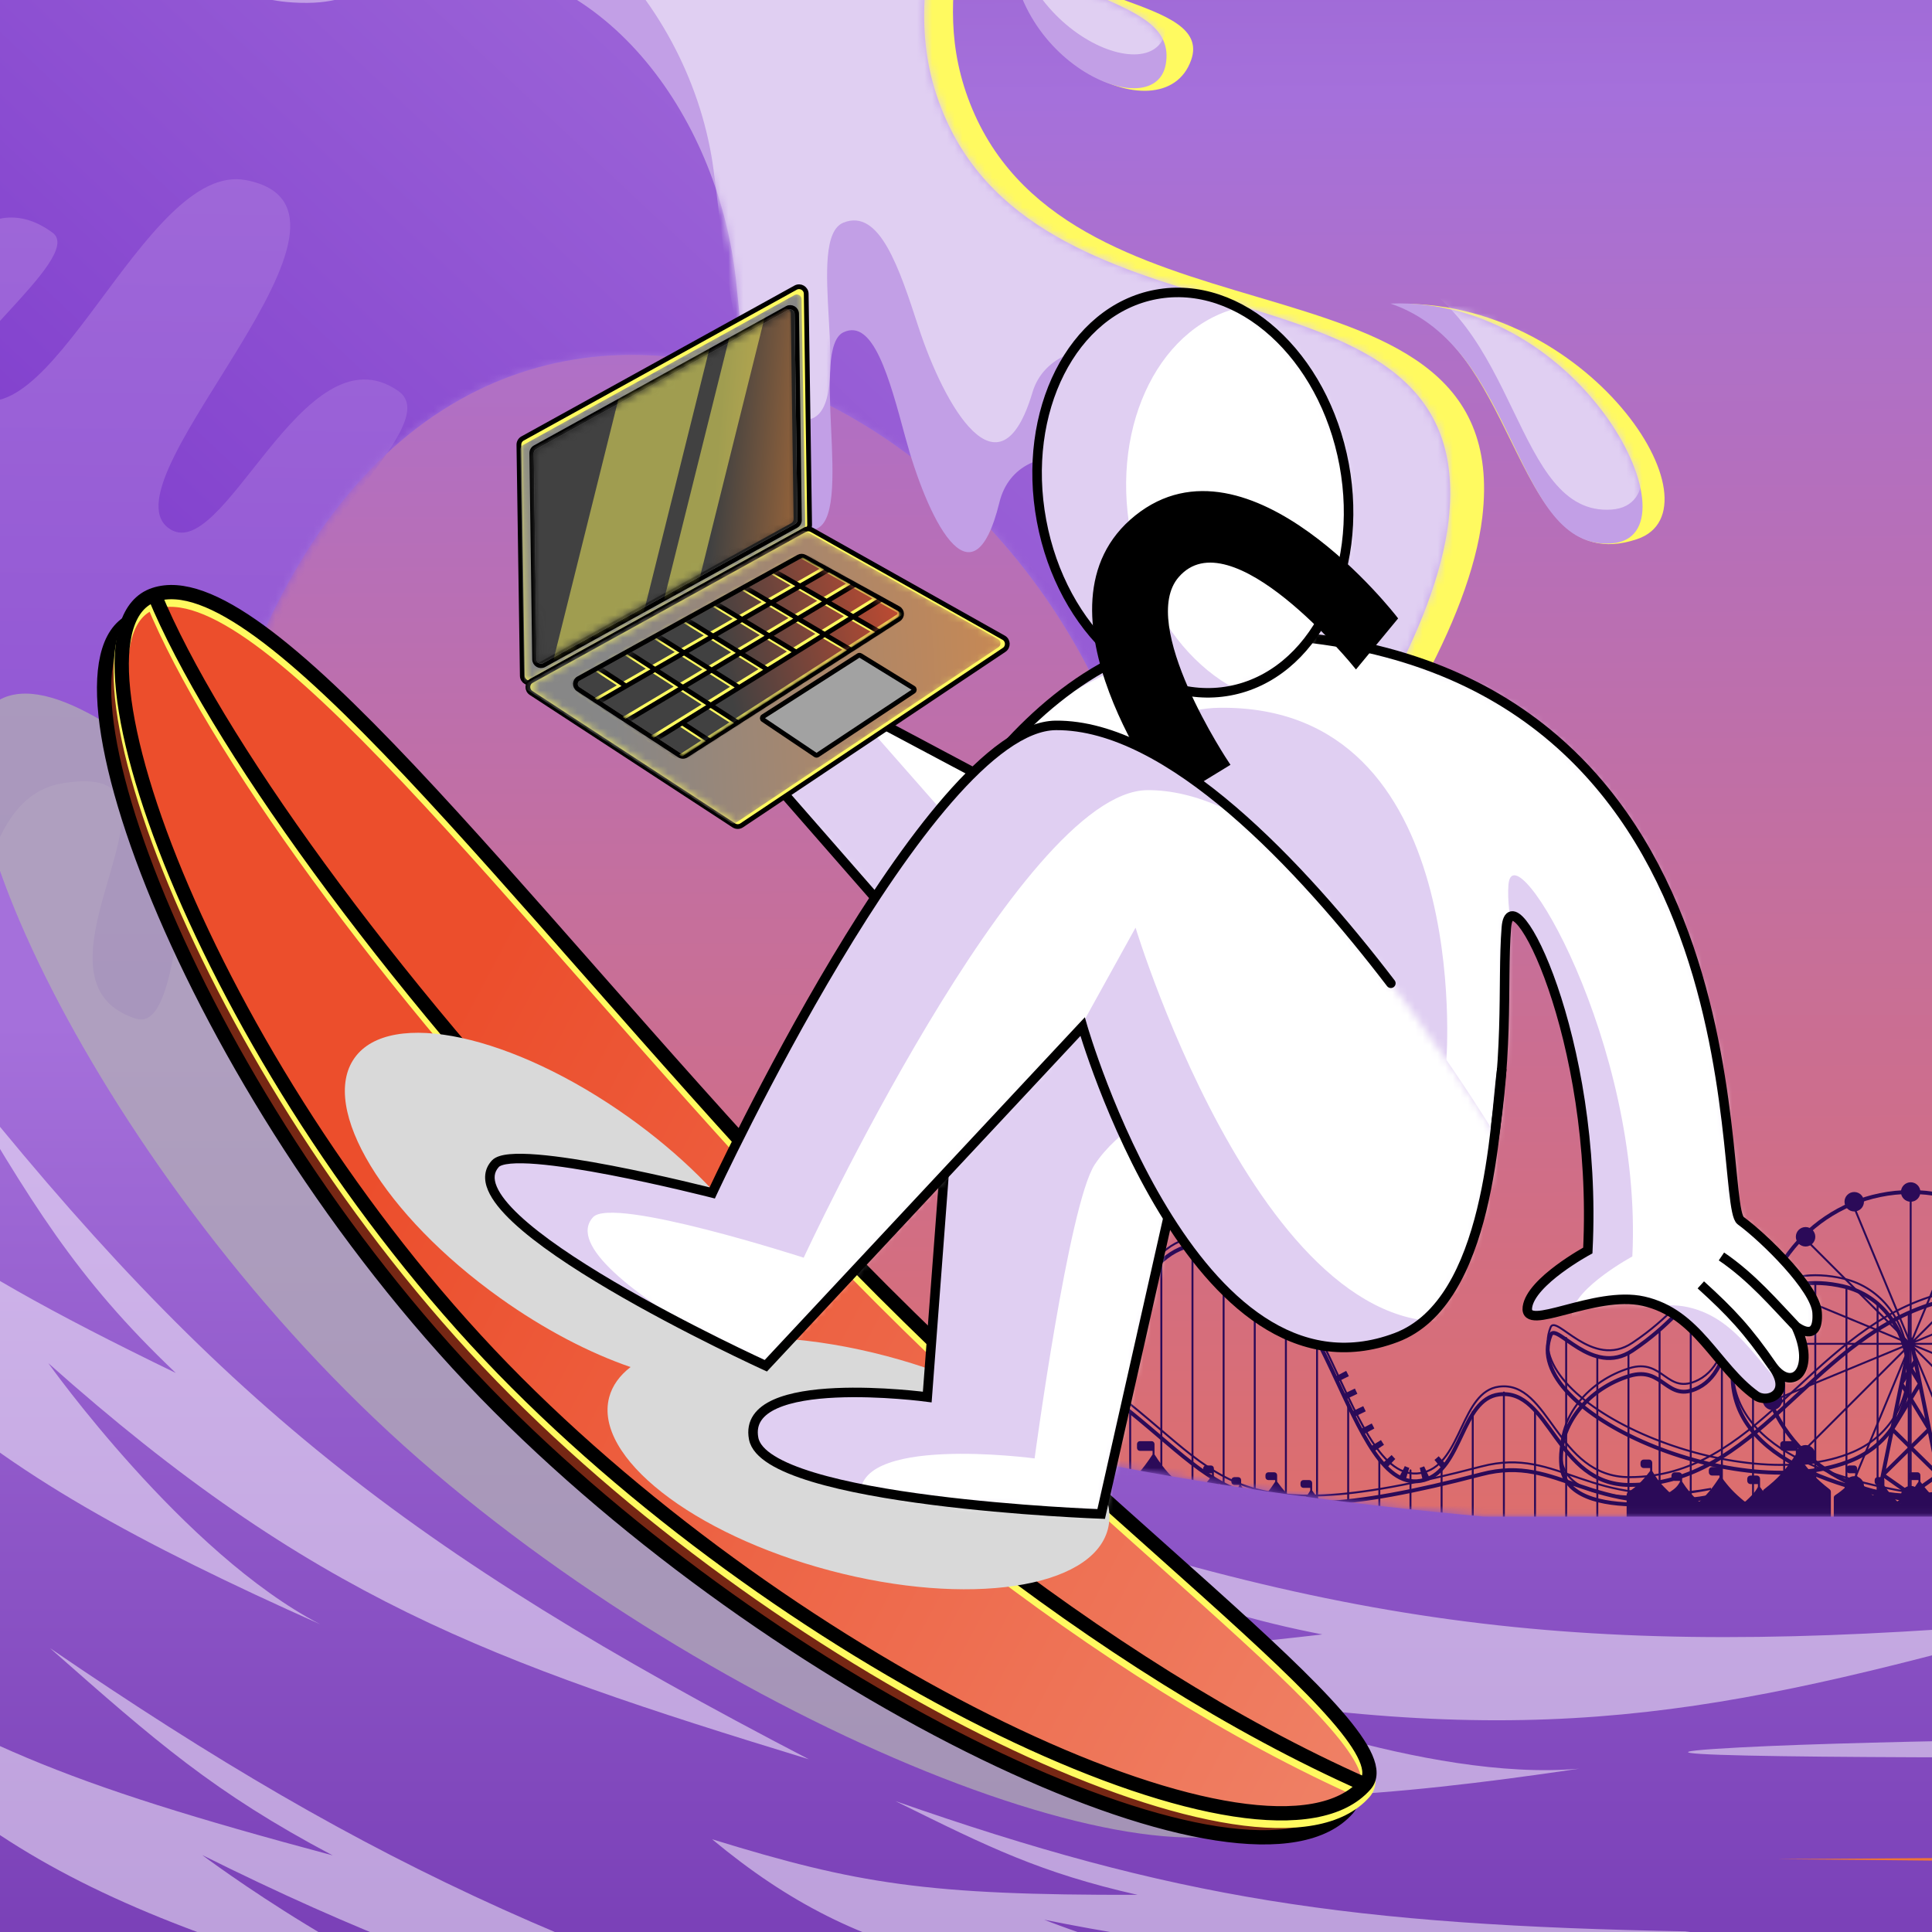 <svg width="256" height="256" viewBox="0 0 256 256" fill="none" xmlns="http://www.w3.org/2000/svg">
<rect x="0" y="0" width="256" height="256" fill="#333333" stroke="none"/>
<g clip-path="url(#clip0_1_415)">
<rect width="256" height="256" fill="white"/>
<g clip-path="url(#clip1_1_415)">
<path d="M794.613 -255H-13V350.71H794.613V-255Z" fill="#E4E4E4"/>
<mask id="mask0_1_415" style="mask-type:luminance" maskUnits="userSpaceOnUse" x="-9" y="-251" width="800" height="598">
<path d="M776.666 -250.513H4.947C-2.487 -250.513 -8.513 -244.487 -8.513 -237.053V332.763C-8.513 340.197 -2.487 346.223 4.947 346.223H776.666C784.1 346.223 790.126 340.197 790.126 332.763V-237.053C790.126 -244.487 784.1 -250.513 776.666 -250.513Z" fill="white"/>
</mask>
<g mask="url(#mask0_1_415)">
<path d="M776.666 -250.513H4.947C-2.487 -250.513 -8.513 -244.487 -8.513 -237.053V332.763C-8.513 340.197 -2.487 346.223 4.947 346.223H776.666C784.1 346.223 790.126 340.197 790.126 332.763V-237.053C790.126 -244.487 784.1 -250.513 776.666 -250.513Z" fill="#5C209E"/>
<path d="M776.666 -250.513H4.947C-2.487 -250.513 -8.513 -244.487 -8.513 -237.053V332.763C-8.513 340.197 -2.487 346.223 4.947 346.223H776.666C784.1 346.223 790.126 340.197 790.126 332.763V-237.053C790.126 -244.487 784.1 -250.513 776.666 -250.513Z" fill="url(#paint0_linear_1_415)"/>
<path d="M94.029 96.35L96.516 95.175L94.029 94.001L93.201 90.479L92.309 94.001L89.634 95.175L92.309 96.35L93.201 99.872L94.029 96.35Z" fill="#FFFBB3"/>
<path d="M223.584 132.244L226.07 131.069L223.584 129.895L222.755 126.373L221.863 129.895L219.189 131.069L221.863 132.244L222.755 135.766L223.584 132.244Z" fill="#FFFBB3"/>
<path d="M162.135 164.911V201.404M166.261 166.716V201.404M170.388 170.585V201.404M174.515 177.29V201.404M145.63 183.995V201.404M149.756 187.091V201.404M153.883 166.974V201.404M158.009 164.911V201.404M141.503 181.159V201.404M129.124 183.222V201.404M133.25 180.385V201.404M137.377 179.869V201.404M195.147 187.091V201.404M199.273 184.511V201.404M203.399 187.091V201.404M207.526 177.29V201.404M178.641 185.801V201.404M182.768 193.28V201.404M186.894 194.827V201.404M191.02 194.827V201.404M228.158 172.132V201.404M232.284 173.68V201.404M236.411 170.843V201.404M240.537 170.069V201.404M211.652 179.611V201.404M215.779 179.353V201.404M219.905 176.517V201.404M224.032 172.648V201.404M261.169 171.874V201.404M265.296 171.358V201.404M269.422 171.358V201.404M273.548 171.616V201.404M244.663 170.843V201.404M248.79 172.648V201.404M252.916 173.938V201.404M257.043 172.39V201.404M277.932 172.39V201.404M282.059 173.68V201.404M286.185 177.033V201.404M290.311 198.438V201.404" stroke="#2B0A58" stroke-width="0.258" stroke-linecap="round"/>
<path d="M226.738 197.277C210.491 200.244 206.724 191.578 196.306 194.312C159.942 203.854 162.65 194.312 143.179 181.159C128.865 171.49 119.279 194.01 132.089 198.309C150.916 204.628 142.791 163.806 159.942 163.751C176.104 163.698 178.254 197.916 188.699 195.085C193.728 193.722 193.599 184.382 198.627 183.738C205.378 182.872 206.178 195.73 215.907 195.73C232.671 195.73 239.572 177.155 255.624 171.874C265.424 168.651 287.346 169.553 287.346 179.482C287.346 189.844 264.195 187.477 264.909 195.085C265.416 200.501 291.057 195.909 290.311 197.277C288.974 199.73 229.576 203.658 229.576 181.288C229.576 171.874 236.023 167.49 244.276 169.424C254.647 171.855 256.269 187.735 245.566 192.377C230.792 198.785 201.336 186.059 205.463 175.872C206.189 174.077 210.956 181.51 216.294 177.935C221.632 174.36 222.355 172.003 226.094 170.327C229.834 168.651 230.413 180.099 225.063 182.835C220.831 184.999 220.451 179.895 215.907 181.288C210.606 182.912 206.376 187.629 206.881 193.151C207.639 201.452 226.738 197.277 226.738 197.277Z" stroke="#2B0A58" stroke-width="0.258"/>
<path d="M226.738 198.309C210.491 201.275 206.724 192.609 196.306 195.343C159.942 204.886 162.65 195.343 143.179 182.191C128.865 172.522 119.279 195.042 132.089 199.341C150.916 205.659 142.791 164.837 159.942 164.782C176.104 164.73 178.254 198.948 188.699 196.117C193.728 194.754 193.599 185.414 198.627 184.769C205.378 183.904 206.178 196.762 215.907 196.762C232.671 196.762 239.572 178.186 255.624 172.906C265.424 169.682 287.346 170.585 287.346 180.514C287.346 190.876 264.195 188.509 264.909 196.117C265.416 201.533 291.057 196.941 290.311 198.309C288.974 200.761 229.576 204.69 229.576 182.319C229.576 172.906 236.023 168.522 244.276 170.456C254.647 172.887 256.269 188.767 245.566 193.409C230.792 199.817 201.336 187.091 205.463 176.904C206.189 175.109 210.956 182.542 216.294 178.967C221.632 175.391 222.355 173.035 226.094 171.358C229.834 169.682 230.413 181.131 225.063 183.867C220.831 186.031 220.451 180.927 215.907 182.319C210.606 183.944 206.376 188.66 206.881 194.182C207.639 202.484 226.738 198.309 226.738 198.309Z" stroke="#2B0A58" stroke-width="0.516"/>
<path d="M191.149 193.538C184.186 199.986 180.962 187.735 177.094 180.901" stroke="#2B0A58" stroke-width="1.547" stroke-dasharray="0.77 1.81"/>
<path d="M233.058 178.064C233.058 189.174 242.064 198.18 253.174 198.18M233.058 178.064C233.058 166.954 242.064 157.948 253.174 157.948M233.058 178.064H273.29M253.174 198.18C264.284 198.18 273.29 189.174 273.29 178.064M253.174 198.18V157.948M253.174 157.948C264.284 157.948 273.29 166.954 273.29 178.064M267.358 163.88L253.134 178.104M253.134 178.104L238.91 192.328M253.134 178.104L238.91 163.88M253.134 178.104L267.358 192.328M271.742 170.327L253.158 178.025M253.158 178.025L234.573 185.723M253.158 178.025L245.46 159.44M253.158 178.025L260.856 196.61M234.573 170.382L253.158 178.08M253.158 178.08L271.742 185.778M253.158 178.08L260.856 159.495M253.158 178.08L245.46 196.665" stroke="#2B0A58" stroke-width="0.258"/>
<path d="M253.174 198.18C242.064 198.18 233.057 189.174 233.057 178.064C233.057 166.954 242.064 157.948 253.174 157.948C264.283 157.948 273.29 166.954 273.29 178.064C273.29 189.174 264.283 198.18 253.174 198.18Z" stroke="#2B0A58" stroke-width="0.516"/>
<path d="M253.174 159.237C252.462 159.237 251.884 158.66 251.884 157.948C251.884 157.236 252.462 156.658 253.174 156.658C253.886 156.658 254.463 157.236 254.463 157.948C254.463 158.66 253.886 159.237 253.174 159.237Z" fill="#2B0A58"/>
<path d="M253.174 199.47C252.462 199.47 251.884 198.893 251.884 198.18C251.884 197.468 252.462 196.891 253.174 196.891C253.886 196.891 254.463 197.468 254.463 198.18C254.463 198.893 253.886 199.47 253.174 199.47Z" fill="#2B0A58"/>
<path d="M245.695 160.527C244.983 160.527 244.406 159.949 244.406 159.237C244.406 158.525 244.983 157.948 245.695 157.948C246.407 157.948 246.985 158.525 246.985 159.237C246.985 159.949 246.407 160.527 245.695 160.527Z" fill="#2B0A58"/>
<path d="M239.248 165.169C238.535 165.169 237.958 164.591 237.958 163.879C237.958 163.167 238.535 162.59 239.248 162.59C239.96 162.59 240.537 163.167 240.537 163.879C240.537 164.591 239.96 165.169 239.248 165.169Z" fill="#2B0A58"/>
<path d="M234.863 171.617C234.151 171.617 233.574 171.039 233.574 170.327C233.574 169.615 234.151 169.038 234.863 169.038C235.575 169.038 236.153 169.615 236.153 170.327C236.153 171.039 235.575 171.617 234.863 171.617Z" fill="#2B0A58"/>
<path d="M245.695 195.601C244.983 195.601 244.405 196.179 244.405 196.891C244.405 197.603 244.983 198.18 245.695 198.18C246.407 198.18 246.984 197.603 246.984 196.891C246.984 196.179 246.407 195.601 245.695 195.601Z" fill="#2B0A58"/>
<path d="M239.248 191.475C238.536 191.475 237.958 192.052 237.958 192.764C237.958 193.476 238.536 194.054 239.248 194.054C239.96 194.054 240.537 193.476 240.537 192.764C240.537 192.052 239.96 191.475 239.248 191.475Z" fill="#2B0A58"/>
<path d="M234.863 184.254C234.151 184.254 233.574 184.831 233.574 185.543C233.574 186.255 234.151 186.833 234.863 186.833C235.575 186.833 236.153 186.255 236.153 185.543C236.153 184.831 235.575 184.254 234.863 184.254Z" fill="#2B0A58"/>
<path d="M233.058 179.354C232.346 179.354 231.769 178.776 231.769 178.064C231.769 177.352 232.346 176.775 233.058 176.775C233.77 176.775 234.348 177.352 234.348 178.064C234.348 178.776 233.77 179.354 233.058 179.354Z" fill="#2B0A58"/>
<path d="M248.261 201.468H258.088M248.261 201.468L249.489 195.424M248.261 201.468L251.946 183.335M248.261 201.468L256.859 195.424M258.088 201.468L256.859 195.424M258.088 201.468L249.489 195.424M249.489 195.424L255.631 189.379M249.489 195.424L250.718 189.379M251.946 183.335L255.631 189.379M251.946 183.335L250.718 189.379M251.946 183.335L252.56 180.312M251.946 183.335L253.788 180.312M256.859 195.424L255.631 189.379M256.859 195.424L250.718 189.379M255.631 189.379L254.402 183.335M254.402 183.335L250.718 189.379M254.402 183.335L252.56 180.312M254.402 183.335L253.788 180.312M252.56 180.312L253.174 177.29L253.788 180.312" stroke="#2B0A58" stroke-width="0.516"/>
<path d="M157.135 197.457C155.175 195.928 154.227 194.881 152.851 192.764V192.119V191.346C152.851 191.203 152.735 191.088 152.593 191.088H151.045C150.903 191.088 150.788 191.203 150.788 191.346V191.862C150.788 192.004 150.903 192.119 151.045 192.119H152.851V192.764C151.429 194.904 150.497 195.974 148.569 197.457C148.505 197.506 148.466 197.582 148.466 197.663V201.533C148.466 201.675 148.582 201.791 148.724 201.791H156.977C157.12 201.791 157.235 201.675 157.235 201.533V197.662C157.235 197.582 157.198 197.506 157.135 197.457Z" fill="#2B0A58"/>
<path d="M152.851 192.764C154.227 194.881 155.175 195.928 157.135 197.457C157.198 197.506 157.235 197.582 157.235 197.662V201.533C157.235 201.675 157.12 201.791 156.977 201.791H148.724C148.582 201.791 148.466 201.675 148.466 201.533V197.663C148.466 197.582 148.505 197.506 148.569 197.457C150.497 195.974 151.429 194.904 152.851 192.764ZM152.851 192.764V192.119M152.851 192.119V191.346C152.851 191.203 152.735 191.088 152.593 191.088H151.045C150.903 191.088 150.788 191.203 150.788 191.346V191.862C150.788 192.004 150.903 192.119 151.045 192.119H152.851Z" stroke="#2B0A58" stroke-width="0.258" stroke-linecap="round"/>
<path d="M147.592 198.455C146.169 197.342 145.474 196.571 144.468 195.024V194.55V194.05C144.468 193.908 144.353 193.792 144.211 193.792H143.209C143.067 193.792 142.952 193.908 142.952 194.05V194.292C142.952 194.435 143.067 194.55 143.209 194.55H144.468V195.024C143.43 196.588 142.746 197.375 141.347 198.455C141.283 198.504 141.245 198.58 141.245 198.66V201.404C141.245 201.546 141.36 201.662 141.503 201.662H147.435C147.577 201.662 147.693 201.546 147.693 201.404V198.659C147.693 198.58 147.655 198.504 147.592 198.455Z" fill="#2B0A58"/>
<path d="M144.468 195.024C145.474 196.571 146.169 197.342 147.592 198.455C147.655 198.504 147.693 198.58 147.693 198.659V201.404C147.693 201.546 147.577 201.662 147.435 201.662H141.503C141.36 201.662 141.245 201.546 141.245 201.404V198.66C141.245 198.58 141.283 198.504 141.347 198.455C142.746 197.375 143.43 196.588 144.468 195.024ZM144.468 195.024V194.55M144.468 194.55V194.05C144.468 193.908 144.353 193.792 144.211 193.792H143.209C143.067 193.792 142.952 193.908 142.952 194.05V194.292C142.952 194.435 143.067 194.55 143.209 194.55H144.468Z" stroke="#2B0A58" stroke-width="0.19" stroke-linecap="round"/>
<path d="M175.933 202.048V199.641C175.933 199.537 175.869 199.444 175.774 199.401C174.771 198.951 174.37 198.454 173.74 197.535V197.019V196.504C173.74 196.361 173.625 196.246 173.482 196.246H172.709C172.566 196.246 172.451 196.361 172.451 196.504V196.762C172.451 196.904 172.566 197.019 172.709 197.019H173.74V197.535C173.312 198.329 172.819 198.747 172.23 199.31C172.135 199.4 171.987 199.407 171.886 199.323C170.646 198.299 170.01 197.622 169.098 196.375V195.988V195.472C169.098 195.329 168.983 195.214 168.84 195.214H168.066C167.924 195.214 167.808 195.329 167.808 195.472V195.73C167.808 195.872 167.924 195.988 168.066 195.988H169.098V196.375C168.301 197.573 167.796 198.258 166.693 199.306C166.596 199.398 166.442 199.399 166.344 199.307C165.427 198.448 164.974 197.886 164.327 196.891V196.633V196.117C164.327 195.974 164.212 195.859 164.069 195.859H163.553C163.411 195.859 163.295 195.974 163.295 196.117V196.375C163.295 196.517 163.411 196.633 163.553 196.633H164.327V196.891C164.022 197.481 163.707 197.78 163.078 198.198C162.979 198.264 162.848 198.251 162.762 198.17C161.859 197.307 161.374 196.729 160.716 195.601V195.085V194.569C160.716 194.427 160.601 194.312 160.458 194.312H159.813C159.671 194.312 159.555 194.427 159.555 194.569V194.827C159.555 194.97 159.671 195.085 159.813 195.085H160.716V195.601C159.751 196.865 159.148 197.483 157.998 198.232C157.925 198.281 157.879 198.362 157.879 198.45V202.048C157.879 202.191 157.995 202.306 158.137 202.306H175.675C175.817 202.306 175.933 202.191 175.933 202.048Z" fill="#2B0A58"/>
<path d="M173.74 197.535C174.37 198.454 174.771 198.951 175.774 199.401C175.869 199.444 175.933 199.537 175.933 199.641V202.048C175.933 202.191 175.817 202.306 175.675 202.306H158.137C157.995 202.306 157.879 202.191 157.879 202.048V198.45C157.879 198.362 157.925 198.281 157.998 198.232C159.148 197.483 159.751 196.865 160.716 195.601M173.74 197.535C173.312 198.329 172.819 198.747 172.23 199.31C172.135 199.4 171.987 199.407 171.886 199.323C170.646 198.299 170.01 197.622 169.098 196.375M173.74 197.535V197.019M160.716 195.601C161.374 196.729 161.859 197.307 162.762 198.17C162.848 198.251 162.979 198.264 163.078 198.198C163.707 197.78 164.022 197.481 164.327 196.891M160.716 195.601V195.085M169.098 196.375C168.301 197.573 167.796 198.258 166.693 199.306C166.596 199.398 166.442 199.399 166.344 199.307C165.427 198.448 164.974 197.886 164.327 196.891M169.098 196.375V195.988M173.74 197.019V196.504C173.74 196.361 173.625 196.246 173.482 196.246H172.709C172.566 196.246 172.451 196.361 172.451 196.504V196.762C172.451 196.904 172.566 197.019 172.709 197.019H173.74ZM164.327 196.891V196.633M169.098 195.988V195.472C169.098 195.329 168.983 195.214 168.84 195.214H168.066C167.924 195.214 167.808 195.329 167.808 195.472V195.73C167.808 195.872 167.924 195.988 168.066 195.988H169.098ZM164.327 196.633V196.117C164.327 195.974 164.212 195.859 164.069 195.859H163.553C163.411 195.859 163.295 195.974 163.295 196.117V196.375C163.295 196.517 163.411 196.633 163.553 196.633H164.327ZM160.716 195.085V194.569C160.716 194.427 160.601 194.312 160.458 194.312H159.813C159.671 194.312 159.555 194.427 159.555 194.569V194.827C159.555 194.97 159.671 195.085 159.813 195.085H160.716Z" stroke="#2B0A58" stroke-width="0.258" stroke-linecap="round"/>
<path d="M242.371 197.457C240.412 195.928 239.463 194.881 238.087 192.764V192.119V191.346C238.087 191.203 237.971 191.088 237.829 191.088H236.281C236.139 191.088 236.024 191.203 236.024 191.346V191.862C236.024 192.004 236.139 192.119 236.281 192.119H238.087V192.764C236.666 194.904 235.733 195.974 233.805 197.457C233.741 197.506 233.703 197.582 233.703 197.663V201.533C233.703 201.675 233.818 201.791 233.961 201.791H242.214C242.356 201.791 242.472 201.675 242.472 201.533V197.662C242.472 197.582 242.434 197.506 242.371 197.457Z" fill="#2B0A58"/>
<path d="M238.087 192.764C239.463 194.881 240.412 195.928 242.371 197.457C242.434 197.506 242.472 197.582 242.472 197.662V201.533C242.472 201.675 242.356 201.791 242.214 201.791H233.961C233.818 201.791 233.703 201.675 233.703 201.533V197.663C233.703 197.582 233.741 197.506 233.805 197.457C235.733 195.974 236.666 194.904 238.087 192.764ZM238.087 192.764V192.119M238.087 192.119V191.346C238.087 191.203 237.971 191.088 237.829 191.088H236.281C236.139 191.088 236.024 191.203 236.024 191.346V191.862C236.024 192.004 236.139 192.119 236.281 192.119H238.087Z" stroke="#2B0A58" stroke-width="0.258" stroke-linecap="round"/>
<path d="M261.169 202.048V199.641C261.169 199.537 261.106 199.444 261.011 199.401C260.007 198.951 259.606 198.454 258.977 197.535V197.019V196.504C258.977 196.361 258.861 196.246 258.719 196.246H257.945C257.803 196.246 257.687 196.361 257.687 196.504V196.762C257.687 196.904 257.803 197.019 257.945 197.019H258.977V197.535C258.549 198.329 258.055 198.747 257.466 199.31C257.371 199.4 257.223 199.407 257.122 199.323C255.882 198.299 255.246 197.622 254.334 196.375V195.988V195.472C254.334 195.329 254.219 195.214 254.076 195.214H253.302C253.16 195.214 253.045 195.329 253.045 195.472V195.73C253.045 195.872 253.16 195.988 253.302 195.988H254.334V196.375C253.537 197.573 253.033 198.258 251.93 199.306C251.832 199.398 251.678 199.399 251.58 199.307C250.664 198.448 250.211 197.886 249.563 196.891V196.633V196.117C249.563 195.974 249.448 195.859 249.305 195.859H248.789C248.647 195.859 248.531 195.974 248.531 196.117V196.375C248.531 196.517 248.647 196.633 248.789 196.633H249.563V196.891C249.258 197.481 248.943 197.78 248.314 198.198C248.215 198.264 248.084 198.251 247.998 198.17C247.096 197.307 246.611 196.729 245.953 195.601V195.085V194.569C245.953 194.427 245.837 194.312 245.695 194.312H245.05C244.907 194.312 244.792 194.427 244.792 194.569V194.827C244.792 194.97 244.907 195.085 245.05 195.085H245.953V195.601C244.987 196.865 244.384 197.483 243.234 198.232C243.161 198.281 243.115 198.362 243.115 198.45V202.048C243.115 202.191 243.231 202.306 243.373 202.306H260.911C261.053 202.306 261.169 202.191 261.169 202.048Z" fill="#2B0A58"/>
<path d="M258.977 197.535C259.606 198.454 260.007 198.951 261.011 199.401C261.106 199.444 261.169 199.537 261.169 199.641V202.048C261.169 202.191 261.053 202.306 260.911 202.306H243.373C243.231 202.306 243.115 202.191 243.115 202.048V198.45C243.115 198.362 243.161 198.281 243.234 198.232C244.384 197.483 244.987 196.865 245.953 195.601M258.977 197.535C258.549 198.329 258.055 198.747 257.466 199.31C257.371 199.4 257.223 199.407 257.122 199.323C255.882 198.299 255.246 197.622 254.334 196.375M258.977 197.535V197.019M245.953 195.601C246.611 196.729 247.096 197.307 247.998 198.17C248.084 198.251 248.215 198.264 248.314 198.198C248.943 197.78 249.258 197.481 249.563 196.891M245.953 195.601V195.085M254.334 196.375C253.537 197.573 253.033 198.258 251.93 199.306C251.832 199.398 251.678 199.399 251.58 199.307C250.664 198.448 250.211 197.886 249.563 196.891M254.334 196.375V195.988M258.977 197.019V196.504C258.977 196.361 258.861 196.246 258.719 196.246H257.945C257.803 196.246 257.687 196.361 257.687 196.504V196.762C257.687 196.904 257.803 197.019 257.945 197.019H258.977ZM249.563 196.891V196.633M254.334 195.988V195.472C254.334 195.329 254.219 195.214 254.076 195.214H253.302C253.16 195.214 253.045 195.329 253.045 195.472V195.73C253.045 195.872 253.16 195.988 253.302 195.988H254.334ZM249.563 196.633V196.117C249.563 195.974 249.448 195.859 249.305 195.859H248.789C248.647 195.859 248.531 195.974 248.531 196.117V196.375C248.531 196.517 248.647 196.633 248.789 196.633H249.563ZM245.953 195.085V194.569C245.953 194.427 245.837 194.312 245.695 194.312H245.05C244.907 194.312 244.792 194.427 244.792 194.569V194.827C244.792 194.97 244.907 195.085 245.05 195.085H245.953Z" stroke="#2B0A58" stroke-width="0.258" stroke-linecap="round"/>
<path d="M235.478 202.024V199.383C235.478 199.269 235.409 199.167 235.306 199.12C234.204 198.626 233.764 198.081 233.074 197.074V196.508V195.942C233.074 195.786 232.948 195.659 232.791 195.659H231.943C231.787 195.659 231.66 195.786 231.66 195.942V196.225C231.66 196.381 231.787 196.508 231.943 196.508H233.074V197.074C232.605 197.945 232.064 198.403 231.418 199.019C231.314 199.119 231.151 199.126 231.04 199.034C229.68 197.912 228.983 197.169 227.983 195.801V195.377V194.811C227.983 194.655 227.856 194.528 227.7 194.528H226.851C226.695 194.528 226.569 194.655 226.569 194.811V195.093C226.569 195.25 226.695 195.377 226.851 195.377H227.983V195.801C227.109 197.115 226.555 197.867 225.346 199.015C225.238 199.117 225.07 199.118 224.962 199.016C223.957 198.074 223.46 197.458 222.75 196.366V196.084V195.518C222.75 195.361 222.623 195.235 222.467 195.235H221.901C221.745 195.235 221.619 195.361 221.619 195.518V195.801C221.619 195.957 221.745 196.084 221.901 196.084H222.75V196.366C222.416 197.014 222.07 197.342 221.38 197.8C221.272 197.873 221.128 197.859 221.033 197.769C220.043 196.823 219.512 196.19 218.79 194.952V194.387V193.821C218.79 193.664 218.663 193.538 218.507 193.538H217.8C217.644 193.538 217.517 193.664 217.517 193.821V194.103C217.517 194.26 217.644 194.387 217.8 194.387H218.79V194.952C217.732 196.338 217.07 197.016 215.808 197.838C215.728 197.891 215.678 197.981 215.678 198.077V202.024C215.678 202.18 215.805 202.306 215.962 202.306H235.196C235.352 202.306 235.478 202.18 235.478 202.024Z" fill="#2B0A58"/>
<path d="M233.074 197.074C233.764 198.081 234.204 198.626 235.306 199.12C235.409 199.167 235.478 199.269 235.478 199.383V202.024C235.478 202.18 235.352 202.306 235.196 202.306H215.962C215.805 202.306 215.678 202.18 215.678 202.024V198.077C215.678 197.981 215.728 197.891 215.808 197.838C217.07 197.016 217.732 196.338 218.79 194.952M233.074 197.074C232.605 197.945 232.064 198.403 231.418 199.019C231.314 199.119 231.151 199.126 231.04 199.034C229.68 197.912 228.983 197.169 227.983 195.801M233.074 197.074V196.508M218.79 194.952C219.512 196.19 220.043 196.823 221.033 197.769C221.128 197.859 221.272 197.873 221.38 197.8C222.07 197.342 222.416 197.014 222.75 196.366M218.79 194.952V194.387M227.983 195.801C227.109 197.115 226.555 197.867 225.346 199.015C225.238 199.117 225.07 199.118 224.962 199.016C223.957 198.074 223.46 197.458 222.75 196.366M227.983 195.801V195.377M233.074 196.508V195.942C233.074 195.786 232.948 195.659 232.791 195.659H231.943C231.787 195.659 231.66 195.786 231.66 195.942V196.225C231.66 196.381 231.787 196.508 231.943 196.508H233.074ZM222.75 196.366V196.084M227.983 195.377V194.811C227.983 194.655 227.856 194.528 227.7 194.528H226.851C226.695 194.528 226.569 194.655 226.569 194.811V195.093C226.569 195.25 226.695 195.377 226.851 195.377H227.983ZM222.75 196.084V195.518C222.75 195.361 222.623 195.235 222.467 195.235H221.901C221.745 195.235 221.619 195.361 221.619 195.518V195.801C221.619 195.957 221.745 196.084 221.901 196.084H222.75ZM218.79 194.387V193.821C218.79 193.664 218.663 193.538 218.507 193.538H217.8C217.644 193.538 217.517 193.664 217.517 193.821V194.103C217.517 194.26 217.644 194.387 217.8 194.387H218.79Z" stroke="#2B0A58" stroke-width="0.283" stroke-linecap="round"/>
<path fill-rule="evenodd" clip-rule="evenodd" d="M196.687 200.965C51.032 187.753 11.139 132.119 36.212 81.03C70.347 11.475 153.385 59.819 153.385 125.778C182.454 68.104 143.356 34.001 92.877 -10.029C87.211 -14.972 81.401 -20.039 75.528 -25.279C75.528 -25.279 -9.049 -49.754 -52.767 -25.279C-130.86 18.439 -122.605 147.505 -52.767 203.893C-39.938 214.251 -24.919 221.868 -8.513 227.29V363.048H790.126V200.965H196.687Z" fill="url(#paint1_linear_1_415)"/>
<mask id="mask1_1_415" style="mask-type:alpha" maskUnits="userSpaceOnUse" x="-109" y="-37" width="900" height="401">
<path fill-rule="evenodd" clip-rule="evenodd" d="M196.687 200.965C51.032 187.753 11.139 132.119 36.212 81.03C70.347 11.475 153.385 59.819 153.385 125.778C182.454 68.104 143.356 34.001 92.877 -10.029C87.211 -14.972 81.401 -20.039 75.528 -25.279C75.528 -25.279 -9.049 -49.754 -52.767 -25.279C-130.86 18.439 -122.605 147.505 -52.767 203.893C-39.938 214.251 -24.919 221.868 -8.513 227.29V363.048H790.126V200.965H196.687Z" fill="url(#paint2_linear_1_415)"/>
</mask>
<g mask="url(#mask1_1_415)">
<path d="M36.212 81.03C7.523 139.487 63.889 203.893 266.419 203.893C266.419 203.893 44.217 282.198 -52.767 203.893C-122.605 147.505 -130.86 18.439 -52.767 -25.279C-9.049 -49.754 75.528 -25.279 75.528 -25.279C133.72 26.642 185.717 61.63 153.385 125.778C153.385 59.819 70.347 11.475 36.212 81.03Z" fill="url(#paint3_linear_1_415)"/>
<path d="M52.766 51.801C58.291 55.635 43.245 67.517 39.057 78.443C0.661 178.613 291.25 187.339 291.25 187.339V252.521L-58.458 242.433C-58.458 242.433 -55.613 30.849 -36.472 30.849C-17.331 30.849 -42.421 60.854 -31.299 62.147C-20.176 63.441 -9.054 18.951 6.983 30.849C11.385 34.115 -9.049 48.432 -4.915 51.801C6.218 60.873 19.042 21.26 32.59 23.866C52.766 27.746 13.708 63.201 22.244 69.907C29.486 75.597 40.092 43.006 52.766 51.801Z" fill="url(#paint4_linear_1_415)"/>
<path d="M36.705 92.41C43.216 94.094 30.387 127.309 36.705 137.158C69.062 187.597 316.082 194.84 316.082 194.84L293.837 263.643H-34.941C-34.941 263.643 -68.588 125.289 -50.631 118.662C-32.674 112.034 -45.823 148.87 -34.941 146.232C-24.059 143.594 -25.89 78.783 -6.725 84.392C-1.465 85.931 -18.816 125.662 -13.772 127.39C-0.187 132.046 -5.335 106.038 8.277 103.792C28.548 100.446 1.293 129.584 17.977 134.972C26.741 137.803 21.77 88.549 36.705 92.41Z" fill="url(#paint5_linear_1_415)"/>
<path fill-rule="evenodd" clip-rule="evenodd" d="M680.302 201.862C693.443 200.093 658.154 200.232 622.833 200.735C585.391 200.293 544.344 200.079 558.358 201.513C569.317 202.636 576.58 202.904 582.94 203.139C590.73 203.427 597.163 203.665 607.359 205.358C611.896 206.112 614.089 206.637 614.409 206.982C614.134 207.112 613.842 207.243 613.534 207.375C609.585 207.869 593.343 207.21 574.785 206.456C550.714 205.479 522.742 204.343 512.614 205.358C497.523 206.871 558.448 209.786 602.194 211.308C598.643 212.456 595.458 213.524 594.022 214.357C564.707 214.329 546.121 214.518 559.082 215.174C575.447 216.004 586.299 216.202 595.794 216.376C607.404 216.589 617 216.764 632.182 218.01C611.206 218.088 586.95 218.271 565.262 218.464C534.456 217.869 503.373 217.391 490.777 218.016C473.211 218.888 524.619 220.389 579.081 221.542C583.024 221.948 584.617 222.409 582.514 222.926C578.683 223.87 572.245 224.925 566.159 225.923C554.926 227.766 544.878 229.412 554.578 229.806C557.921 229.942 571.112 230.128 589.227 230.31C589.984 230.428 590.741 230.549 591.532 230.675C595.065 231.241 599.221 231.908 606.731 232.743C642.283 236.696 600.382 237.439 558.958 238.174C538.673 238.533 518.501 238.892 507.6 239.623C474.438 241.85 687.245 240.23 702.203 239.623C709.455 239.329 700.548 238.688 688.199 237.8C675.075 236.855 658.059 235.631 652.439 234.246C647.622 233.06 666.505 231.878 689.096 230.928C731.355 231.016 763.643 230.777 749.185 229.806C746.223 229.608 742.241 229.437 737.48 229.286C746.313 229.037 752.129 228.898 752.129 228.898C752.129 228.898 735.225 228.813 711.866 228.719C703.128 228.575 693.644 228.446 684.004 228.315C630.791 227.593 572.688 226.804 607.566 222.926C609.944 222.661 612.188 222.432 614.319 222.233C649.658 222.874 679.926 223.262 685.243 223.102C694.946 222.811 684.895 221.594 673.662 220.232C672.372 220.075 671.059 219.917 669.764 219.757C673.134 219.574 676.774 219.352 680.739 219.081C691.939 218.313 679.579 218.017 657.1 217.976C655.76 217.7 656.348 217.447 658.345 217.215C697.733 217.652 738.77 217.629 726.089 215.958C724.401 215.736 722.219 215.54 719.645 215.364C728.781 215.236 735.164 215.174 735.164 215.174C735.164 215.174 726.572 215.1 713.134 214.995C704.603 214.589 693.695 214.298 682.461 213.998C666.275 213.567 649.411 213.117 638.026 212.276C640.381 212.299 642.041 212.288 642.843 212.239C649.338 211.846 642.613 210.199 635.087 208.356C633.472 207.961 631.823 207.556 630.258 207.154C630.595 207.075 630.948 206.996 631.318 206.915C641.514 204.69 647.941 204.378 655.726 203.999C662.086 203.689 669.349 203.337 680.302 201.862ZM235.453 246.348C235.453 246.348 868.106 241.79 759.712 246.348C710.986 248.396 678.687 248.887 650.409 249.317C615.783 249.843 587.185 250.277 541.853 253.369C456.079 259.218 559.031 257.502 686.668 255.374C793.688 253.589 918.054 251.515 963.084 253.369C1061.82 257.434 428.63 267.043 384.091 265.934C355.205 265.215 385.113 262.207 418.563 258.844L418.563 258.843C436.687 257.021 455.851 255.093 467.265 253.369C499.746 248.463 235.453 246.348 235.453 246.348Z" fill="url(#paint6_linear_1_415)"/>
<g style="mix-blend-mode:overlay" opacity="0.5">
<path d="M295.625 221.017C281.765 220.067 471.706 221.017 471.706 221.017C471.706 221.017 361.109 223.679 372.018 226.366C382.928 229.053 436.742 231.135 421.783 231.743C406.825 232.35 194.017 233.969 227.179 231.743C260.341 229.516 379.273 230.751 326.31 224.862C309.484 222.991 309.484 221.967 295.625 221.017Z" fill="white"/>
</g>
<g style="mix-blend-mode:overlay" opacity="0.5">
<path d="M269.357 253.547C260.989 252.593 375.664 253.547 375.664 253.547C375.664 253.547 308.893 256.221 315.479 258.919C322.065 261.617 354.555 263.708 345.523 264.318C336.492 264.928 208.013 266.554 228.034 264.318C248.055 262.083 319.858 263.322 287.883 257.409C277.725 255.53 277.725 254.502 269.357 253.547Z" fill="white"/>
</g>
</g>
<g style="mix-blend-mode:overlay" opacity="0.5">
<path d="M209.261 234.357C157.131 242.108 131.471 239.614 98.183 211.32C125.924 219.475 138.499 220.85 175.216 216.571C157.138 213.062 146.786 207.786 128.557 198.497L128.123 198.275C181.71 216.745 213.624 219.91 273.459 214.625C230.681 226.496 206.496 232.007 160.266 224.556C160.266 224.556 188.988 236.199 209.261 234.357Z" fill="white"/>
</g>
<g style="mix-blend-mode:overlay" opacity="0.5">
<path d="M42.44 215.23C-5.682 193.737 -25.975 177.836 -38.829 136.082C-19.824 157.874 -9.96 165.795 23.298 181.929C9.941 169.25 4.05 159.236 -6.324 141.601L-6.571 141.182C28.679 185.567 53.887 205.395 107.178 233.112C64.727 220.12 41.372 211.763 6.4 180.623C6.4 180.623 24.357 205.884 42.44 215.23Z" fill="white"/>
</g>
<g style="mix-blend-mode:overlay" opacity="0.5">
<path d="M173.179 262.444C133.25 263.396 114.595 260.553 94.365 243.715C113.668 249.653 122.787 251.127 150.723 251.075C137.857 248.153 131.008 244.766 118.947 238.801L118.661 238.659C155.516 251.554 178.708 255.123 223.967 255.926C190.327 259.599 171.499 261.046 138.358 254.372C138.358 254.372 157.837 262.199 173.179 262.444Z" fill="white"/>
</g>
<g style="mix-blend-mode:overlay" opacity="0.5">
<path d="M69.372 268.572C16.956 255.777 -6.377 245.511 -26.844 216.437C-3.754 230.968 7.621 236.095 44.078 245.848C28.324 237.515 20.581 230.689 6.947 218.669L6.622 218.382C50.161 248.159 79.156 260.966 137.907 277.923C92.739 270.888 67.672 266.157 26.792 245.802C26.792 245.802 49.447 262.859 69.372 268.572Z" fill="white"/>
</g>
<path fill-rule="evenodd" clip-rule="evenodd" d="M160.634 74.778C166.409 91.591 151.755 116.422 151.755 125.734C151.755 141.317 193.127 96.111 196.41 68.571C198.757 48.88 183.397 44.324 166.409 39.286C151.07 34.736 134.406 29.794 128.253 12.959C125.303 4.885 126.276 -2.028 127.199 -8.581C128.331 -16.621 129.387 -24.121 123.031 -32.566C113.196 -45.632 94.428 -42.086 77.906 -38.964C64.976 -36.521 53.422 -34.338 48.607 -40.584C41.971 -49.191 46.036 -59.158 49.812 -68.414C53.839 -78.287 57.536 -87.351 47.562 -93.092C33.887 -100.963 20.37 -89.129 8.628 -78.849C0.215 -71.483 -7.287 -64.915 -13.282 -66.967C-22.797 -70.223 -28.503 -78.99 -33.811 -87.145C-40.435 -97.324 -46.44 -106.551 -58.459 -102.921C-72.125 -98.793 -69.856 -86.29 -67.279 -72.088C-65.379 -61.618 -63.311 -50.225 -67.338 -40.584C-70.867 -32.133 -77.543 -26.607 -83.863 -21.375C-92.28 -14.408 -100.063 -7.965 -98.935 4.164C-98.016 14.036 -90.868 18.734 -83.493 23.58C-76.793 27.984 -69.905 32.51 -67.338 41.153C-64.159 51.85 -68.275 60.331 -72.449 68.931C-76.409 77.091 -80.422 85.359 -78.305 95.73C-74.063 116.517 -65.248 140.995 -48.014 140.995C-37.324 140.995 -45.38 123.85 -52.08 109.591C-57.685 97.663 -62.34 87.755 -54.281 91.591C-49.985 93.636 -48.153 97.138 -46.309 100.664C-44.514 104.094 -42.709 107.545 -38.613 109.697C-25.823 116.416 -31.595 84.269 -35.297 63.653C-37.578 50.951 -39.073 42.627 -34.957 50.465C-32.195 55.723 -31.831 60.415 -31.464 65.159C-31.118 69.614 -30.77 74.116 -28.428 79.176C-21.178 94.845 -30.721 70.114 -28.428 47.014C-25.21 14.582 -9.448 -23.347 14.398 -18.081C21.729 -16.461 24.742 -12.503 27.622 -8.719C30.74 -4.623 33.702 -0.731 41.817 -0.233C47.387 0.109 46.116 -4.02 48.607 -5.406C50.868 -6.665 56.864 -5.165 61.925 -5.406C82.837 -6.402 98.647 14.327 101.095 36.497C101.259 37.977 101.418 39.561 101.584 41.204C102.896 54.221 100.073 68.707 107.029 67.329C109.915 66.757 109.611 60.245 109.313 53.845C109.04 47.997 108.772 42.244 110.946 41.204C114.942 39.294 121.605 49.473 123.75 57.354C126.57 67.71 131.406 68.589 135.062 53.845C137.471 44.131 154.858 57.966 160.634 74.778ZM38.945 -82.228C33.983 -86.786 10.742 -72.916 14.398 -65.674C18.557 -57.434 35.55 -59.207 38.945 -62.052C42.877 -65.348 45.824 -75.909 38.945 -82.228Z" fill="#FFFA60"/>
<path fill-rule="evenodd" clip-rule="evenodd" d="M156.489 75.339C162.21 92.152 147.695 116.983 147.695 126.295C147.695 141.878 188.673 96.672 191.925 69.132C194.25 49.441 179.036 44.885 162.21 39.847C147.016 35.297 130.509 30.354 124.415 13.52C121.493 5.446 122.456 -1.467 123.37 -8.02C124.492 -16.06 125.538 -23.56 119.242 -32.005C109.501 -45.071 90.91 -41.525 74.546 -38.403C61.738 -35.96 50.294 -33.777 45.524 -40.023C38.951 -48.63 42.978 -58.597 46.718 -67.853C50.707 -77.726 54.369 -86.79 44.489 -92.531C30.944 -100.402 17.555 -88.568 5.925 -78.288C-2.409 -70.923 -9.84 -64.355 -15.778 -66.406C-25.203 -69.662 -30.855 -78.429 -36.112 -86.584C-42.674 -96.763 -48.622 -105.99 -60.526 -102.36C-74.063 -98.232 -71.816 -85.729 -69.263 -71.527C-67.38 -61.057 -65.332 -49.664 -69.321 -40.023C-72.817 -31.572 -79.43 -26.046 -85.69 -20.815C-94.027 -13.847 -101.736 -7.404 -100.619 4.725C-99.709 14.597 -92.628 19.294 -85.323 24.141C-78.686 28.545 -71.864 33.071 -69.321 41.714C-66.173 52.411 -70.25 60.892 -74.384 69.492C-78.307 77.652 -82.281 85.92 -80.184 96.29C-75.982 117.078 -67.251 141.556 -50.18 141.556C-39.592 141.556 -47.572 124.41 -54.208 110.152C-59.759 98.224 -64.371 88.316 -56.388 92.152C-52.133 94.197 -50.318 97.699 -48.491 101.225C-46.714 104.655 -44.925 108.106 -40.868 110.258C-28.199 116.977 -33.917 84.829 -37.584 64.213C-39.843 51.512 -41.324 43.188 -37.247 51.025C-34.511 56.284 -34.151 60.976 -33.787 65.72C-33.445 70.175 -33.1 74.677 -30.78 79.737C-23.599 95.406 -22.05 79.649 -19.779 56.549C-16.591 24.118 -11.98 -22.787 11.64 -17.52C18.901 -15.901 21.886 -11.942 24.738 -8.158C27.827 -4.062 30.761 -0.171 38.799 0.328C44.316 0.67 46.627 -0.629 49.095 -2.015C51.335 -3.274 53.703 -4.605 58.715 -4.845C79.43 -5.841 95.09 14.888 97.515 37.057C97.677 38.538 97.835 40.121 97.999 41.765C99.298 54.782 100.971 71.544 107.861 70.166C110.72 69.594 110.419 63.082 110.123 56.682C109.853 50.834 109.588 45.081 111.741 44.041C115.699 42.131 117.83 50.034 119.955 57.915C122.747 68.271 128.812 81.288 132.434 66.545C134.82 56.831 150.768 58.526 156.489 75.339ZM35.954 -81.667C31.039 -86.225 8.018 -72.356 11.64 -65.113C15.759 -56.873 32.591 -58.646 35.954 -61.491C39.848 -64.787 42.767 -75.348 35.954 -81.667Z" fill="#C29FE6"/>
<mask id="mask2_1_415" style="mask-type:alpha" maskUnits="userSpaceOnUse" x="-101" y="-104" width="294" height="246">
<path fill-rule="evenodd" clip-rule="evenodd" d="M156.489 75.339C162.21 92.152 147.695 116.983 147.695 126.295C147.695 141.878 188.673 96.672 191.925 69.132C194.25 49.441 179.036 44.885 162.21 39.847C147.016 35.297 130.509 30.354 124.415 13.52C121.493 5.446 122.456 -1.467 123.37 -8.02C124.492 -16.06 125.538 -23.56 119.242 -32.005C109.501 -45.071 90.91 -41.525 74.546 -38.403C61.738 -35.96 50.294 -33.777 45.524 -40.023C38.951 -48.63 42.978 -58.597 46.718 -67.853C50.707 -77.726 54.369 -86.79 44.489 -92.531C30.944 -100.402 17.555 -88.568 5.925 -78.288C-2.409 -70.923 -9.84 -64.355 -15.778 -66.406C-25.203 -69.662 -30.855 -78.429 -36.112 -86.584C-42.674 -96.763 -48.622 -105.99 -60.526 -102.36C-74.063 -98.232 -71.816 -85.729 -69.263 -71.527C-67.38 -61.057 -65.332 -49.664 -69.321 -40.023C-72.817 -31.572 -79.43 -26.046 -85.69 -20.815C-94.027 -13.847 -101.736 -7.404 -100.619 4.725C-99.709 14.597 -92.628 19.294 -85.323 24.141C-78.686 28.545 -71.864 33.071 -69.321 41.714C-66.173 52.411 -70.25 60.892 -74.384 69.492C-78.307 77.652 -82.281 85.92 -80.184 96.29C-75.982 117.078 -67.251 141.556 -50.18 141.556C-39.592 141.556 -47.572 124.41 -54.208 110.152C-59.759 98.224 -64.371 88.316 -56.388 92.152C-52.133 94.197 -50.318 97.699 -48.491 101.225C-46.714 104.655 -44.925 108.106 -40.868 110.258C-28.199 116.977 -33.917 84.829 -37.584 64.213C-39.843 51.512 -41.324 43.188 -37.247 51.025C-34.511 56.284 -34.151 60.976 -33.787 65.72C-33.445 70.175 -33.1 74.677 -30.78 79.737C-23.599 95.406 -22.05 79.649 -19.779 56.549C-16.591 24.118 -11.98 -22.787 11.64 -17.52C18.901 -15.901 21.886 -11.942 24.738 -8.158C27.827 -4.062 30.761 -0.171 38.799 0.328C44.316 0.67 46.627 -0.629 49.095 -2.015C51.335 -3.274 53.703 -4.605 58.715 -4.845C79.43 -5.841 95.09 14.888 97.515 37.057C97.677 38.538 97.835 40.121 97.999 41.765C99.298 54.782 100.971 71.544 107.861 70.166C110.72 69.594 110.419 63.082 110.123 56.682C109.853 50.834 109.588 45.081 111.741 44.041C115.699 42.131 117.83 50.034 119.955 57.915C122.747 68.271 128.812 81.288 132.434 66.545C134.82 56.831 150.768 58.526 156.489 75.339ZM35.954 -81.667C31.039 -86.225 8.018 -72.356 11.64 -65.113C15.759 -56.873 32.591 -58.646 35.954 -61.491C39.848 -64.787 42.767 -75.348 35.954 -81.667Z" fill="#E0CFF2"/>
</mask>
<g mask="url(#mask2_1_415)">
<path fill-rule="evenodd" clip-rule="evenodd" d="M165.923 60.769C172.846 77.569 155.28 102.38 155.28 111.685C155.28 127.256 204.873 82.085 208.808 54.566C211.622 34.892 193.209 30.34 172.846 25.305C154.459 20.759 134.482 15.82 127.107 -1.001C123.571 -9.068 124.737 -15.975 125.843 -22.524C127.2 -30.556 128.466 -38.051 120.847 -46.489C109.058 -59.545 86.56 -56.001 66.756 -52.883C51.256 -50.441 46.613 -42.369 40.841 -48.61C32.886 -57.211 43.072 -70.323 47.598 -79.571C52.426 -89.436 42.337 -101.231 30.381 -106.967C13.989 -114.832 -2.214 -103.007 -16.289 -92.736C-26.375 -85.376 -35.367 -78.814 -42.554 -80.863C-53.96 -84.116 -60.8 -92.876 -67.162 -101.025C-75.103 -111.196 -82.301 -120.415 -96.708 -116.788C-113.09 -112.664 -110.37 -100.171 -107.281 -85.98C-105.003 -75.518 -102.524 -64.134 -107.351 -54.501C-111.582 -46.057 -119.585 -40.535 -127.161 -35.307C-137.25 -28.346 -146.581 -21.908 -145.228 -9.789C-144.127 0.076 -135.557 4.77 -126.718 9.612C-118.685 14.012 -110.429 18.535 -107.351 27.17C-103.541 37.859 -108.475 46.334 -113.478 54.927C-118.226 63.081 -123.036 71.342 -120.498 81.704C-115.413 102.475 -104.847 126.934 -84.187 126.934C-71.373 126.934 -81.03 109.802 -89.062 95.554C-95.78 83.636 -101.361 73.736 -91.7 77.569C-86.551 79.612 -84.354 83.112 -82.144 86.635C-79.993 90.062 -77.828 93.511 -72.918 95.661C-57.586 102.374 -64.506 70.253 -68.944 49.653C-71.678 36.961 -73.47 28.643 -68.536 36.475C-65.225 41.729 -64.789 46.417 -64.349 51.158C-63.935 55.61 -63.516 60.108 -60.71 65.163C-52.018 80.82 -50.144 65.076 -47.396 41.995C-43.538 9.589 -37.957 -37.278 -9.373 -32.015C-0.586 -30.397 3.026 -26.442 6.479 -22.662C10.216 -18.569 13.767 -14.68 23.495 -14.182C30.172 -13.841 32.969 -15.138 35.955 -16.523C38.666 -17.78 41.532 -19.11 47.598 -19.351C72.666 -20.346 91.618 0.367 94.552 22.518C94.748 23.997 94.94 25.58 95.138 27.222C96.711 40.229 98.736 56.977 107.073 55.601C110.533 55.029 110.169 48.522 109.812 42.128C109.485 36.284 109.163 30.535 111.769 29.497C116.558 27.588 119.138 35.484 121.71 43.359C125.089 53.707 132.429 66.714 136.811 51.982C139.699 42.276 159 43.97 165.923 60.769ZM35.904 -83.939C29.956 -88.494 5.612 -72.391 9.995 -65.155C14.98 -56.922 30.322 -58.386 34.391 -61.229C39.104 -64.522 44.149 -77.625 35.904 -83.939Z" fill="#E0CFF2"/>
</g>
<path fill-rule="evenodd" clip-rule="evenodd" d="M94.459 -149.423C97.238 -145.295 92.185 -142.095 86.162 -138.28C79.98 -134.364 72.775 -129.801 71.967 -122.922C67.117 -141.985 88.513 -158.255 94.459 -149.423ZM10.91 -94.67C15.184 -98.384 19.191 -101.866 22.505 -102.662C27.035 -103.749 33.078 -103.159 39.043 -102.576C50.108 -101.495 60.907 -100.44 61.304 -110.163C61.812 -122.605 45.279 -117.766 35.599 -114.932C32.199 -113.937 29.644 -113.189 28.972 -113.526C26.077 -114.973 24.938 -117.741 23.764 -120.594C22.824 -122.878 21.861 -125.218 19.956 -126.976C14.875 -131.664 9.486 -120.954 3.835 -109.724C-2.156 -97.818 -8.441 -85.329 -14.963 -89.988C-7.668 -78.524 2.176 -87.079 10.91 -94.67ZM56.132 -63.087C46.475 -83.004 141.849 -89.742 135.624 -62.351C134.94 -59.343 130.751 -59.72 126.578 -60.095C122.855 -60.43 119.144 -60.764 117.951 -58.69C117.087 -57.188 122.697 -53.154 129.877 -47.992C143.503 -38.195 162.781 -24.335 154.164 -16.011C148.198 -10.249 142.981 -17.185 136.183 -26.224C130.162 -34.229 122.9 -43.884 112.778 -47.826C102.176 -51.955 92.377 -51.069 85.214 -50.422C78.002 -49.771 73.462 -49.36 73.462 -54.552C73.462 -58.194 80.05 -62.052 85.938 -65.501C91.424 -68.714 96.304 -71.571 94.682 -73.567C93.826 -74.621 88.708 -72.165 82.445 -69.162C72.128 -64.213 58.707 -57.775 56.132 -63.087ZM133.212 -96.195C130.274 -85.704 118.369 -89.076 104.537 -92.993C92.793 -96.32 79.658 -100.039 69.444 -96.001C92.876 -115.859 137.111 -110.119 133.212 -96.195ZM148.756 -0.067C154.457 2.012 159.303 3.779 157.836 7.949C154.139 18.468 131.543 7.426 134.222 -11.034C135.656 -4.845 142.691 -2.279 148.756 -0.067ZM-8.312 -133.693C-2.63 -136.632 2.355 -139.21 1.206 -143.971C-0.96 -152.948 -26.27 -139.374 -22.254 -120.117C-21.13 -127.062 -14.33 -130.579 -8.312 -133.693ZM216.899 71.447C208.059 74.41 204.352 66.866 200.169 58.352C196.563 51.014 192.603 42.955 184.697 40.284C210.348 39.303 228.724 67.484 216.899 71.447ZM58.882 -134.481C62.2 -136.361 64.992 -137.942 63.578 -139.848C59.91 -144.794 48.596 -136.044 50.935 -126.848C51.33 -130.204 55.397 -132.507 58.882 -134.481Z" fill="#FFFA60"/>
<path fill-rule="evenodd" clip-rule="evenodd" d="M91.094 -148.862C92.47 -144.08 88.209 -140.915 83.345 -137.303C78.353 -133.594 72.728 -129.416 71.92 -122.536C67.07 -141.6 88.539 -157.736 91.094 -148.862ZM7.832 -93.769C11.865 -97.608 15.725 -101.282 19.14 -102.101C23.67 -103.188 29.713 -102.598 35.678 -102.015C46.743 -100.934 57.542 -99.879 57.939 -109.602C58.447 -122.044 41.914 -117.205 32.234 -114.372C28.834 -113.377 26.279 -112.628 25.607 -112.965C22.821 -114.358 22.389 -116.974 21.937 -119.712C21.543 -122.097 21.134 -124.575 19.14 -126.415C14.059 -131.103 8.67 -120.393 3.019 -109.164C-2.972 -97.257 -9.257 -84.768 -15.779 -89.427C-8.593 -78.135 -0.049 -86.267 7.832 -93.769ZM52.767 -62.526C43.11 -82.443 137.624 -89.918 131.399 -62.526C130.756 -59.696 127.545 -59.977 124.006 -60.286C120.429 -60.599 116.519 -60.94 114.586 -58.129C113.605 -56.701 119.118 -52.75 126.241 -47.644C139.767 -37.948 159.101 -24.091 150.798 -15.45C147.345 -11.856 142.492 -17.457 135.89 -25.079C129.064 -32.96 120.367 -42.999 109.413 -47.266C98.811 -51.394 89.012 -50.508 81.849 -49.862C74.637 -49.21 70.097 -48.8 70.097 -53.991C70.097 -57.692 77.041 -60.936 83.133 -63.781C88.621 -66.344 93.418 -68.583 91.824 -70.545C90.972 -71.593 85.826 -69.514 79.514 -66.964C69.037 -62.73 55.349 -57.199 52.767 -62.526ZM129.847 -95.635C126.926 -85.205 116.006 -88.532 103.075 -92.472C91.954 -95.86 79.347 -99.701 69.061 -95.635C92.493 -115.493 133.746 -109.559 129.847 -95.635ZM146.168 -0.258C151.03 1.927 155.292 3.842 154.471 8.51C152.949 17.169 131.463 7.35 134.141 -11.109C135.551 -5.028 141.176 -2.5 146.168 -0.258ZM-10.403 -132.199C-5.387 -135.596 -0.992 -138.573 -2.159 -143.411C-4.326 -152.387 -26.476 -137.2 -22.459 -117.943C-21.353 -124.782 -15.551 -128.712 -10.403 -132.199ZM213.534 72.007C207.062 72.458 204.003 66.131 200.514 58.911C196.932 51.5 192.895 43.148 184.244 40.225C209.895 39.244 225.544 71.171 213.534 72.007ZM56.475 -133.711C58.821 -135.454 60.877 -136.981 60.213 -139.288C58.98 -143.568 48.623 -135.784 50.963 -126.587C51.353 -129.906 54.067 -131.922 56.475 -133.711Z" fill="#C29FE6"/>
<mask id="mask3_1_415" style="mask-type:alpha" maskUnits="userSpaceOnUse" x="-23" y="-152" width="241" height="225">
<path fill-rule="evenodd" clip-rule="evenodd" d="M91.094 -148.862C92.47 -144.08 88.209 -140.915 83.345 -137.303C78.353 -133.594 72.728 -129.416 71.92 -122.536C67.07 -141.6 88.539 -157.736 91.094 -148.862ZM7.832 -93.769C11.865 -97.608 15.725 -101.282 19.14 -102.101C23.67 -103.188 29.713 -102.598 35.678 -102.015C46.743 -100.934 57.542 -99.879 57.939 -109.602C58.447 -122.044 41.914 -117.205 32.234 -114.372C28.834 -113.377 26.279 -112.628 25.607 -112.965C22.821 -114.358 22.389 -116.974 21.937 -119.712C21.543 -122.097 21.134 -124.575 19.14 -126.415C14.059 -131.103 8.67 -120.393 3.019 -109.164C-2.972 -97.257 -9.257 -84.768 -15.779 -89.427C-8.593 -78.135 -0.049 -86.267 7.832 -93.769ZM52.767 -62.526C43.11 -82.443 137.624 -89.918 131.399 -62.526C130.756 -59.696 127.545 -59.977 124.006 -60.286C120.429 -60.599 116.519 -60.94 114.586 -58.129C113.605 -56.701 119.118 -52.75 126.241 -47.644C139.767 -37.948 159.101 -24.091 150.798 -15.45C147.345 -11.856 142.492 -17.457 135.89 -25.079C129.064 -32.96 120.367 -42.999 109.413 -47.266C98.811 -51.394 89.012 -50.508 81.849 -49.862C74.637 -49.21 70.097 -48.8 70.097 -53.991C70.097 -57.692 77.041 -60.936 83.133 -63.781C88.621 -66.344 93.418 -68.583 91.824 -70.545C90.972 -71.593 85.826 -69.514 79.514 -66.964C69.037 -62.73 55.349 -57.199 52.767 -62.526ZM129.847 -95.635C126.926 -85.205 116.006 -88.532 103.075 -92.472C91.954 -95.86 79.347 -99.701 69.061 -95.635C92.493 -115.493 133.746 -109.559 129.847 -95.635ZM146.168 -0.258C151.03 1.927 155.292 3.842 154.471 8.51C152.949 17.169 131.463 7.35 134.141 -11.109C135.551 -5.028 141.176 -2.5 146.168 -0.258ZM-10.403 -132.199C-5.387 -135.596 -0.992 -138.573 -2.159 -143.411C-4.326 -152.387 -26.476 -137.2 -22.459 -117.943C-21.353 -124.782 -15.551 -128.712 -10.403 -132.199ZM213.534 72.007C207.062 72.458 204.003 66.131 200.514 58.911C196.932 51.5 192.895 43.148 184.244 40.225C209.895 39.244 225.544 71.171 213.534 72.007ZM56.475 -133.711C58.821 -135.454 60.877 -136.981 60.213 -139.288C58.98 -143.568 48.623 -135.784 50.963 -126.587C51.353 -129.906 54.067 -131.922 56.475 -133.711Z" fill="#E0CFF2"/>
</mask>
<g mask="url(#mask3_1_415)">
<path fill-rule="evenodd" clip-rule="evenodd" d="M91.094 -153.349C92.47 -148.567 88.209 -145.401 83.345 -141.789C78.353 -138.081 72.728 -133.903 71.92 -127.023C67.07 -146.087 88.539 -162.223 91.094 -153.349ZM7.832 -98.255C11.865 -102.094 15.725 -105.768 19.14 -106.588C23.67 -107.675 29.713 -107.085 35.678 -106.502C46.743 -105.421 57.542 -104.366 57.939 -114.089C58.447 -126.531 41.914 -121.692 32.234 -118.858C28.834 -117.863 26.279 -117.115 25.607 -117.452C22.821 -118.844 22.389 -121.461 21.937 -124.199C21.543 -126.584 21.134 -129.062 19.14 -130.902C14.059 -135.59 8.67 -124.88 3.019 -113.65C-2.972 -101.744 -9.257 -89.255 -15.779 -93.914C-8.593 -82.622 -0.049 -90.754 7.832 -98.255ZM52.767 -67.013C43.11 -86.93 137.624 -94.405 131.399 -67.013C130.756 -64.183 127.545 -64.463 124.006 -64.773C120.429 -65.085 116.519 -65.427 114.586 -62.616C113.605 -61.188 119.118 -57.236 126.241 -52.131C139.767 -42.435 159.101 -28.578 150.798 -19.937C147.345 -16.343 142.492 -21.944 135.89 -29.566C129.064 -37.447 120.367 -47.486 109.413 -51.752C98.811 -55.881 89.012 -54.995 81.849 -54.349C74.637 -53.697 70.097 -53.287 70.097 -58.477C70.097 -62.179 77.041 -65.422 83.133 -68.267C88.621 -70.831 93.418 -73.07 91.824 -75.031C90.972 -76.08 85.826 -74.001 79.514 -71.45C69.037 -67.217 55.349 -61.686 52.767 -67.013ZM129.847 -100.122C126.926 -89.692 116.006 -93.019 103.075 -96.959C91.954 -100.347 79.347 -104.188 69.061 -100.122C92.493 -119.979 133.746 -114.046 129.847 -100.122ZM146.168 -4.744C151.03 -2.559 155.292 -0.645 154.471 4.023C152.949 12.683 131.463 2.864 134.141 -15.596C135.551 -9.515 141.176 -6.987 146.168 -4.744ZM-10.403 -136.686C-5.387 -140.083 -0.992 -143.06 -2.159 -147.898C-4.326 -156.874 -26.476 -141.686 -22.459 -122.43C-21.353 -129.269 -15.551 -133.199 -10.403 -136.686ZM213.534 67.521C207.062 67.972 204.003 61.644 200.514 54.425C196.932 47.013 192.895 38.661 184.244 35.738C209.895 34.757 225.544 66.684 213.534 67.521ZM56.475 -138.198C58.821 -139.94 60.877 -141.468 60.213 -143.774C58.98 -148.055 48.623 -140.271 50.963 -131.074C51.353 -134.393 54.067 -136.409 56.475 -138.198Z" fill="#E0CFF2"/>
</g>
<g style="mix-blend-mode:color-burn" opacity="0.7">
<path d="M171.3 238.869C159.695 254.021 97.537 230.058 55.511 193.345C13.111 156.305 -13.415 98.147 0.545 92.43C14.505 86.713 50.329 128.963 91.638 167.605C132.146 205.497 176.829 231.649 171.3 238.869Z" fill="#B4B4B4"/>
</g>
<path d="M178.557 239.661C165.952 253.991 105.562 225.871 66.121 186.394C26.329 146.565 3.805 86.744 18.12 81.986C32.436 77.228 65.314 121.809 103.909 163.161C141.756 203.712 184.563 232.832 178.557 239.661Z" fill="#762714"/>
<path d="M18.12 81.986C3.805 86.744 26.329 146.565 66.121 186.394C105.562 225.871 165.952 253.991 178.557 239.661M18.12 81.986C32.436 77.228 65.314 121.809 103.909 163.161C141.756 203.712 184.563 232.832 178.557 239.661M18.12 81.986C33.729 119.703 108.616 208.639 178.557 239.661" stroke="black" stroke-width="1.891"/>
<path d="M180.893 236.481C168.288 250.812 107.897 222.692 68.456 183.215C28.664 143.386 6.141 83.564 20.456 78.807C34.771 74.049 67.649 118.63 106.245 159.982C144.091 200.532 186.899 229.653 180.893 236.481Z" fill="url(#paint7_linear_1_415)"/>
<path d="M20.321 79.812C6.006 84.569 28.529 144.391 68.322 184.22C107.763 223.697 168.153 251.817 180.758 237.486M20.321 79.812C34.636 75.053 67.514 119.635 106.11 160.987C143.957 201.537 186.764 230.658 180.758 237.486M20.321 79.812C35.93 117.529 110.817 206.464 180.758 237.486" stroke="#FFFA60" stroke-width="1.891"/>
<path d="M20.456 78.807C6.141 83.564 28.664 143.386 68.456 183.215C107.897 222.692 168.288 250.812 180.893 236.481M20.456 78.807C34.771 74.049 67.649 118.63 106.245 159.982C144.091 200.532 186.899 229.653 180.893 236.481M20.456 78.807C36.064 116.524 110.951 205.459 180.893 236.481" stroke="black" stroke-width="1.891"/>
<path fill-rule="evenodd" clip-rule="evenodd" d="M83.552 181.143C78.118 179.274 72.125 176.173 66.264 171.991C50.901 161.027 42.268 146.784 46.982 140.177C51.697 133.571 67.973 137.103 83.336 148.067C96.963 157.791 105.295 170.095 103.715 177.363C108.039 177.661 112.716 178.428 117.514 179.698C135.76 184.528 148.868 194.803 146.791 202.649C144.714 210.495 128.239 212.94 109.993 208.11C91.747 203.28 78.64 193.004 80.717 185.159C81.128 183.603 82.106 182.26 83.552 181.143Z" fill="#D9D9D9"/>
<path d="M112.869 93.76L131.274 103.547L117.239 120.428L99.594 100.247L112.869 93.76Z" fill="white"/>
<mask id="mask4_1_415" style="mask-type:alpha" maskUnits="userSpaceOnUse" x="99" y="93" width="33" height="28">
<path d="M112.869 93.76L131.274 103.547L117.239 120.428L99.594 100.247L112.869 93.76Z" fill="white"/>
</mask>
<g mask="url(#mask4_1_415)">
<path d="M111.36 92.143L125.426 108.145L116.649 120.349L99.004 100.167L111.36 92.143Z" fill="#E0CFF2"/>
</g>
<path d="M112.869 93.76L131.274 103.547L117.239 120.428L99.594 100.247L112.869 93.76Z" stroke="black" stroke-width="1.261"/>
<path d="M230.645 161.738C233.83 164.075 240.573 170.705 240.778 173.913C241.052 178.192 237.985 175.762 237.985 175.762C240.706 181.53 237.496 184.567 234.916 181.083C237.519 184.609 234.237 186.072 232.623 184.902C227.364 181.089 224.97 174.028 217.761 172.412C211.259 170.954 201.926 176.647 202.387 173.21C202.849 169.774 210.394 165.698 210.394 165.698C211.798 137.401 200.209 115.237 199.602 122.899C198.994 130.561 200.148 140.148 197.113 155.643L119.029 121.302C119.029 121.302 134.231 83.889 162.851 83.933C234.717 84.043 227.332 159.307 230.645 161.738Z" fill="#E0CFF2"/>
<mask id="mask5_1_415" style="mask-type:alpha" maskUnits="userSpaceOnUse" x="119" y="83" width="122" height="103">
<path d="M230.645 161.738C233.83 164.075 240.573 170.705 240.778 173.913C241.052 178.192 237.985 175.762 237.985 175.762C240.706 181.53 237.496 184.567 234.916 181.083C237.519 184.609 234.237 186.072 232.623 184.902C227.364 181.089 224.97 174.028 217.761 172.412C211.259 170.954 201.926 176.647 202.387 173.21C202.849 169.774 210.394 165.698 210.394 165.698C211.798 137.401 200.209 115.237 199.602 122.899C198.994 130.561 200.148 140.148 197.113 155.643L119.029 121.302C119.029 121.302 134.231 83.889 162.851 83.933C234.717 84.043 227.332 159.307 230.645 161.738Z" fill="white"/>
</mask>
<g mask="url(#mask5_1_415)">
<path d="M236.544 162.53C239.729 164.868 246.472 171.497 246.677 174.705C246.951 178.984 243.884 176.555 243.884 176.555C246.605 182.322 243.396 185.359 240.815 181.875C243.418 185.401 240.136 186.865 238.522 185.694C233.263 181.88 230.869 174.82 223.661 173.204C217.158 171.747 207.825 177.439 208.287 174.002C208.748 170.565 216.293 166.49 216.293 166.49C217.697 138.193 200.484 109.58 199.877 117.242C199.269 124.904 206.048 140.94 203.012 156.435L119.58 113.666C119.58 113.666 137.761 83.376 168.75 84.725C240.549 87.849 233.231 160.099 236.544 162.53Z" fill="white"/>
<path d="M161.587 93.783C195.274 93.374 191.654 140.462 191.654 140.462L129.64 123.726C129.64 123.726 143.575 94.002 161.587 93.783Z" fill="#E0CFF2"/>
</g>
<path d="M234.909 181.074C237.524 184.606 234.238 186.073 232.623 184.902C227.364 181.089 224.97 174.028 217.761 172.412C211.259 170.954 201.926 176.647 202.387 173.21C202.849 169.774 210.394 165.698 210.394 165.698C211.798 137.401 200.209 115.237 199.602 122.899C198.994 130.561 200.148 140.148 197.113 155.643L119.029 121.302C119.029 121.302 134.231 83.889 162.851 83.933C234.717 84.043 227.332 159.307 230.645 161.738C233.83 164.075 240.573 170.705 240.778 173.913C241.052 178.192 237.985 175.762 237.985 175.762M234.909 181.074C231.529 176.179 229.388 173.906 225.367 170.251M234.909 181.074C237.491 184.572 240.709 181.535 237.985 175.762M237.985 175.762C235.196 172.845 232.179 169.259 228.099 166.485" stroke="black" stroke-width="1.261"/>
<path d="M122.866 185.114L127.76 120.251L160.052 137.946L145.912 200.613C145.912 200.613 101.468 199.035 99.863 190.612C98.184 181.799 122.866 185.114 122.866 185.114Z" fill="#E0CFF2"/>
<mask id="mask6_1_415" style="mask-type:alpha" maskUnits="userSpaceOnUse" x="99" y="120" width="62" height="81">
<path d="M122.866 185.114L127.76 120.251L160.052 137.946L145.912 200.613C145.912 200.613 101.468 199.035 99.863 190.612C98.184 181.799 122.866 185.114 122.866 185.114Z" fill="white"/>
</mask>
<g mask="url(#mask6_1_415)">
<path d="M114.087 198.747C112.408 189.934 137.09 193.249 137.09 193.249C137.09 193.249 141.613 159.566 145.05 154.322C151.03 145.197 169.305 140.463 169.305 140.463L174.276 146.081L160.135 208.748C160.135 208.748 115.692 207.171 114.087 198.747Z" fill="white"/>
</g>
<path d="M122.866 185.114L127.76 120.251L160.052 137.946L145.912 200.613C145.912 200.613 101.468 199.035 99.863 190.612C98.184 181.799 122.866 185.114 122.866 185.114Z" stroke="black" stroke-width="1.261"/>
<path d="M162.938 91.536C174.01 89.478 180.801 76.053 178.106 61.549C175.411 47.046 164.25 36.957 153.177 39.014C142.105 41.072 135.314 54.498 138.009 69.001C140.704 83.504 151.865 93.594 162.938 91.536Z" fill="#E0CFF2"/>
<mask id="mask7_1_415" style="mask-type:alpha" maskUnits="userSpaceOnUse" x="137" y="38" width="42" height="54">
<path d="M162.938 91.536C174.01 89.478 180.801 76.053 178.106 61.549C175.411 47.046 164.25 36.957 153.177 39.014C142.105 41.072 135.314 54.498 138.009 69.001C140.704 83.504 151.865 93.594 162.938 91.536Z" fill="white"/>
</mask>
<g mask="url(#mask7_1_415)">
<path d="M174.736 93.12C185.809 91.063 192.6 77.637 189.904 63.134C187.209 48.63 176.048 38.541 164.976 40.599C153.903 42.657 147.112 56.082 149.807 70.585C152.503 85.089 163.664 95.178 174.736 93.12Z" fill="white"/>
</g>
<path d="M162.938 91.536C174.01 89.478 180.801 76.053 178.106 61.549C175.411 47.046 164.25 36.957 153.177 39.014C142.105 41.072 135.314 54.498 138.009 69.001C140.704 83.504 151.865 93.594 162.938 91.536Z" stroke="black" stroke-width="1.261"/>
<path d="M150.622 68.551C135.838 80.403 155.024 105.873 155.024 105.873L162.599 101.244C162.599 101.244 150.252 82.835 155.941 76.268C163.217 67.868 179.677 88.21 179.677 88.21L184.856 81.936C184.856 81.936 165.406 56.699 150.622 68.551Z" fill="black" stroke="black" stroke-width="0.63"/>
<path d="M139.905 96.119C165.481 95.919 198.139 150.375 198.139 150.375C198.139 150.375 196.3 173.542 184.99 177.235C157.049 186.358 143.45 136.034 143.45 136.034L101.475 180.969C101.475 180.969 58.916 161.576 65.629 154.209C68.212 151.375 94.373 158.069 94.373 158.069C94.373 158.069 123.03 96.25 139.905 96.119Z" fill="#E0CFF2"/>
<mask id="mask8_1_415" style="mask-type:alpha" maskUnits="userSpaceOnUse" x="64" y="96" width="135" height="85">
<path d="M139.905 96.119C165.481 95.919 198.139 150.375 198.139 150.375C198.139 150.375 196.3 173.542 184.99 177.235C157.049 186.358 143.45 136.034 143.45 136.034L101.475 180.969C101.475 180.969 58.916 161.576 65.629 154.209C68.212 151.375 94.373 158.069 94.373 158.069C94.373 158.069 123.03 96.25 139.905 96.119Z" fill="white"/>
</mask>
<g mask="url(#mask8_1_415)">
<path d="M152.026 104.699C177.601 104.5 210.26 158.956 210.26 158.956C210.26 158.956 208.045 170.483 196.735 174.176C168.793 183.298 150.468 122.919 150.468 122.919L114.428 188.046C114.428 188.046 71.868 168.654 78.582 161.286C81.165 158.452 106.494 166.65 106.494 166.65C106.494 166.65 135.151 104.831 152.026 104.699Z" fill="white"/>
</g>
<path d="M94.373 158.069L94.216 158.68L94.724 158.81L94.945 158.334L94.373 158.069ZM101.475 180.969L101.214 181.543L101.627 181.731L101.936 181.399L101.475 180.969ZM143.45 136.034L144.056 135.86L143.749 134.791L142.989 135.604L143.45 136.034ZM183.797 130.672C184.008 130.948 184.404 131.001 184.681 130.789C184.957 130.578 185.01 130.182 184.798 129.905L183.797 130.672ZM139.9 95.488C137.605 95.506 135.185 96.568 132.739 98.304C130.284 100.047 127.743 102.513 125.196 105.44C120.1 111.296 114.914 119.072 110.27 126.819C105.623 134.571 101.507 142.316 98.552 148.122C97.075 151.025 95.888 153.445 95.069 155.138C94.66 155.985 94.344 156.651 94.129 157.105C94.021 157.332 93.939 157.507 93.884 157.625C93.857 157.683 93.836 157.728 93.822 157.758C93.815 157.773 93.81 157.784 93.806 157.792C93.805 157.796 93.803 157.799 93.802 157.801C93.802 157.802 93.801 157.803 93.801 157.803C93.801 157.803 93.801 157.804 94.373 158.069C94.945 158.334 94.945 158.335 94.945 158.334C94.945 158.334 94.945 158.332 94.946 158.332C94.946 158.33 94.948 158.327 94.95 158.323C94.953 158.316 94.958 158.305 94.965 158.29C94.979 158.261 94.999 158.217 95.027 158.159C95.081 158.043 95.162 157.87 95.268 157.644C95.482 157.193 95.797 156.53 96.205 155.687C97.02 153.999 98.203 151.588 99.676 148.694C102.622 142.904 106.725 135.186 111.352 127.468C115.981 119.744 121.123 112.041 126.147 106.268C128.659 103.381 131.126 100.996 133.468 99.333C135.819 97.664 137.985 96.764 139.91 96.749L139.9 95.488ZM94.373 158.069C94.529 157.459 94.529 157.459 94.529 157.458C94.529 157.458 94.528 157.458 94.528 157.458C94.527 157.458 94.525 157.457 94.524 157.457C94.521 157.456 94.516 157.455 94.51 157.454C94.497 157.45 94.478 157.445 94.452 157.439C94.402 157.426 94.328 157.408 94.232 157.383C94.039 157.335 93.756 157.264 93.395 157.175C92.672 156.997 91.638 156.746 90.388 156.454C87.891 155.869 84.531 155.119 81.089 154.457C77.65 153.796 74.112 153.22 71.261 152.988C69.839 152.873 68.564 152.841 67.549 152.934C67.041 152.98 66.579 153.059 66.186 153.185C65.801 153.308 65.43 153.492 65.163 153.784L66.096 154.634C66.152 154.572 66.288 154.476 66.57 154.386C66.844 154.298 67.209 154.231 67.664 154.189C68.573 154.106 69.766 154.132 71.159 154.245C73.941 154.472 77.426 155.037 80.851 155.695C84.271 156.353 87.613 157.099 90.101 157.681C91.345 157.972 92.374 158.222 93.093 158.399C93.452 158.488 93.733 158.558 93.925 158.606C94.02 158.63 94.093 158.649 94.143 158.661C94.167 158.667 94.185 158.672 94.198 158.675C94.204 158.677 94.209 158.678 94.212 158.679C94.213 158.679 94.215 158.68 94.215 158.68C94.216 158.68 94.216 158.68 94.216 158.68C94.216 158.68 94.216 158.68 94.373 158.069ZM65.163 153.784C64.659 154.338 64.37 154.969 64.299 155.658C64.227 156.339 64.371 157.033 64.662 157.719C65.234 159.078 66.424 160.512 67.967 161.959C71.066 164.863 75.807 168.006 80.715 170.895C85.632 173.79 90.757 176.451 94.649 178.388C96.596 179.357 98.236 180.145 99.39 180.691C99.967 180.964 100.422 181.177 100.734 181.321C100.89 181.394 101.009 181.449 101.09 181.486C101.131 181.505 101.161 181.519 101.182 181.528C101.193 181.533 101.2 181.537 101.205 181.539C101.208 181.54 101.21 181.541 101.212 181.542C101.212 181.542 101.213 181.542 101.213 181.542C101.214 181.543 101.214 181.543 101.475 180.969C101.737 180.395 101.737 180.395 101.737 180.395C101.736 180.395 101.735 180.395 101.735 180.395C101.734 180.394 101.732 180.393 101.729 180.392C101.724 180.39 101.717 180.386 101.707 180.382C101.687 180.372 101.656 180.359 101.617 180.34C101.537 180.304 101.419 180.249 101.264 180.178C100.955 180.034 100.503 179.823 99.93 179.551C98.782 179.008 97.149 178.224 95.211 177.26C91.333 175.33 86.237 172.683 81.354 169.809C76.462 166.928 71.822 163.843 68.829 161.038C67.327 159.631 66.292 158.342 65.823 157.229C65.591 156.681 65.51 156.203 65.553 155.789C65.595 155.385 65.761 155.002 66.096 154.634L65.163 153.784ZM101.936 181.399L143.911 136.465L142.989 135.604L101.015 180.539L101.936 181.399ZM143.45 136.034C142.845 136.208 142.845 136.209 142.845 136.209C142.845 136.21 142.845 136.21 142.845 136.212C142.846 136.213 142.846 136.216 142.847 136.219C142.849 136.226 142.852 136.235 142.856 136.248C142.863 136.274 142.874 136.311 142.889 136.36C142.918 136.459 142.962 136.604 143.02 136.793C143.135 137.17 143.308 137.72 143.537 138.415C143.995 139.806 144.68 141.78 145.584 144.117C147.393 148.787 150.088 154.918 153.632 160.742C157.171 166.556 161.585 172.112 166.848 175.576C172.138 179.058 178.294 180.427 185.212 177.826L184.769 176.645C178.288 179.082 172.552 177.82 167.541 174.523C162.503 171.206 158.206 165.832 154.71 160.086C151.218 154.349 148.553 148.291 146.76 143.661C145.864 141.348 145.187 139.394 144.735 138.021C144.509 137.334 144.339 136.792 144.225 136.422C144.168 136.238 144.126 136.097 144.098 136.002C144.083 135.954 144.073 135.918 144.066 135.895C144.063 135.883 144.06 135.874 144.058 135.868C144.058 135.865 144.057 135.863 144.057 135.862C144.057 135.861 144.057 135.86 144.056 135.86C144.056 135.859 144.056 135.86 143.45 136.034ZM185.212 177.826C188.513 176.584 190.991 174.098 192.864 171.017C194.735 167.939 196.025 164.235 196.941 160.489C198.768 153.023 199.154 145.184 199.627 141.67L198.376 141.502C197.883 145.174 197.524 152.805 195.716 160.19C194.816 163.87 193.565 167.437 191.787 170.362C190.01 173.284 187.728 175.532 184.769 176.645L185.212 177.826ZM184.798 129.905C178.857 122.141 171.49 113.531 163.706 106.869C155.946 100.23 147.662 95.428 139.9 95.488L139.91 96.749C147.191 96.692 155.174 101.227 162.886 107.827C170.574 114.407 177.88 122.939 183.797 130.672L184.798 129.905Z" fill="black"/>
<path d="M69.244 58.101C68.938 58.27 68.751 58.593 68.756 58.943L69.208 89.549C69.218 90.263 69.986 90.708 70.611 90.363L106.791 70.374C107.097 70.205 107.285 69.881 107.28 69.532L106.827 38.926C106.817 38.212 106.049 37.767 105.425 38.112L69.244 58.101Z" fill="#FFFA60" stroke="black" stroke-width="0.63"/>
<mask id="mask9_1_415" style="mask-type:alpha" maskUnits="userSpaceOnUse" x="69" y="38" width="38" height="53">
<path d="M69.071 58.938C69.067 58.706 69.193 58.489 69.396 58.377L105.577 38.388C105.994 38.158 106.505 38.455 106.512 38.931L106.965 69.537C106.968 69.77 106.843 69.986 106.639 70.098L70.458 90.087C70.042 90.317 69.53 90.02 69.523 89.544L69.071 58.938Z" fill="#878787"/>
</mask>
<g mask="url(#mask9_1_415)">
<path d="M68.934 59.561C68.93 59.328 69.055 59.111 69.259 58.999L105.276 39.101C105.692 38.871 106.203 39.167 106.211 39.642L106.719 70.217C106.723 70.451 106.598 70.667 106.394 70.78L70.377 90.678C69.961 90.907 69.449 90.612 69.442 90.136L68.934 59.561Z" fill="#878787"/>
</g>
<path d="M70.892 59.275C70.611 59.431 70.438 59.73 70.442 60.051L70.813 87.371C70.822 88.03 71.531 88.441 72.108 88.123L105.5 69.675C105.781 69.52 105.955 69.221 105.95 68.899L105.579 41.58C105.57 40.921 104.861 40.509 104.284 40.828L70.892 59.275Z" stroke="black" stroke-width="0.582"/>
<path d="M70.733 60.047C70.73 59.833 70.845 59.634 71.033 59.53L104.425 41.083C104.809 40.87 105.282 41.144 105.288 41.584L105.659 68.903C105.662 69.118 105.547 69.317 105.359 69.42L71.968 87.868C71.583 88.081 71.11 87.806 71.105 87.367L70.733 60.047Z" fill="#202020"/>
<mask id="mask10_1_415" style="mask-type:alpha" maskUnits="userSpaceOnUse" x="70" y="41" width="36" height="47">
<path d="M70.733 60.047C70.73 59.833 70.845 59.634 71.033 59.53L104.425 41.083C104.809 40.87 105.282 41.144 105.288 41.584L105.659 68.903C105.662 69.118 105.547 69.317 105.359 69.42L71.968 87.868C71.583 88.081 71.11 87.806 71.105 87.367L70.733 60.047Z" fill="#414141"/>
</mask>
<g mask="url(#mask10_1_415)">
<path d="M70.228 59.944C70.225 59.729 70.341 59.53 70.528 59.427L103.92 40.979C104.305 40.766 104.777 41.041 104.783 41.48L105.154 68.799C105.157 69.014 105.042 69.213 104.854 69.317L71.462 87.764C71.078 87.977 70.605 87.703 70.599 87.263L70.228 59.944Z" fill="url(#paint8_linear_1_415)"/>
</g>
<mask id="mask11_1_415" style="mask-type:alpha" maskUnits="userSpaceOnUse" x="70" y="41" width="36" height="47">
<path d="M70.232 60.242C70.229 60.027 70.344 59.829 70.532 59.725L103.924 41.277C104.309 41.065 104.781 41.34 104.787 41.779L105.154 68.799C105.157 69.014 105.042 69.213 104.854 69.317L71.463 87.764C71.078 87.977 70.605 87.702 70.6 87.263L70.232 60.242Z" fill="#414141"/>
</mask>
<g mask="url(#mask11_1_415)">
<path opacity="0.5" d="M94.708 43.373L84.92 40.935L72.413 91.143L82.201 93.582L94.708 43.373Z" fill="#FFFA60"/>
<path opacity="0.5" d="M103.767 32.222L99.988 31.281L87.482 81.489L91.26 82.43L103.767 32.222Z" fill="#FFFA60"/>
</g>
<path d="M70.433 90.205C69.808 90.549 69.776 91.435 70.373 91.824L97.236 109.37C97.553 109.577 97.963 109.575 98.278 109.364L133.055 86.111C133.642 85.719 133.608 84.846 132.993 84.5L107.56 70.205C107.274 70.045 106.926 70.043 106.639 70.202L70.433 90.205Z" fill="#FFFA60" stroke="black" stroke-width="0.63"/>
<mask id="mask12_1_415" style="mask-type:alpha" maskUnits="userSpaceOnUse" x="70" y="70" width="64" height="40">
<path d="M70.545 91.56C70.147 91.3 70.169 90.71 70.585 90.481L106.792 70.478C106.983 70.372 107.215 70.373 107.406 70.48L132.839 84.775C133.249 85.006 133.271 85.587 132.88 85.849L98.103 109.102C97.893 109.242 97.619 109.244 97.408 109.106L70.545 91.56Z" fill="url(#paint9_linear_1_415)"/>
</mask>
<g mask="url(#mask12_1_415)">
<path d="M69.955 91.481C69.557 91.221 69.579 90.631 69.995 90.401L106.202 70.398C106.393 70.293 106.625 70.294 106.816 70.401L132.249 84.696C132.659 84.927 132.681 85.508 132.29 85.769L97.513 109.023C97.303 109.163 97.03 109.165 96.818 109.026L69.955 91.481Z" fill="url(#paint10_linear_1_415)"/>
</g>
<path d="M76.788 91.053C76.468 90.844 76.485 90.369 76.82 90.184L105.975 74.077C106.127 73.992 106.312 73.992 106.465 74.076L118.882 80.899C119.219 81.084 119.235 81.563 118.911 81.771L90.766 99.825C90.598 99.933 90.382 99.932 90.215 99.823L76.788 91.053Z" fill="url(#paint11_linear_1_415)"/>
<path d="M76.668 89.908C76.125 90.208 76.097 90.978 76.616 91.317L90.042 100.087C90.313 100.264 90.664 100.265 90.936 100.09L119.082 82.036C119.607 81.699 119.58 80.923 119.033 80.622L106.617 73.8C106.37 73.664 106.07 73.664 105.823 73.8L76.668 89.908Z" stroke="black" stroke-width="0.63"/>
<mask id="mask13_1_415" style="mask-type:alpha" maskUnits="userSpaceOnUse" x="76" y="74" width="44" height="26">
<path d="M76.788 91.053C76.468 90.844 76.485 90.369 76.82 90.184L105.975 74.076C106.127 73.992 106.312 73.992 106.465 74.076L118.882 80.899C119.219 81.084 119.235 81.563 118.911 81.771L90.766 99.825C90.598 99.933 90.382 99.932 90.215 99.823L76.788 91.053Z" fill="#D9D9D9"/>
</mask>
<g mask="url(#mask13_1_415)">
<path d="M90.244 81.972L86.368 84.113M90.244 81.972L94.12 79.831M90.244 81.972L101.099 88.668M86.368 84.113L82.492 86.254M86.368 84.113L97.323 91.011M94.12 79.831L97.995 77.689M94.12 79.831L104.877 86.326M101.099 88.668L104.877 86.326M101.099 88.668L97.323 91.011M82.492 86.254L78.616 88.395M82.492 86.254L93.546 93.354M78.616 88.395L75.471 90.133C75.138 90.317 75.118 90.788 75.435 91L78.491 93.037M78.616 88.395L82.334 90.829M93.546 93.354L97.23 95.721M93.546 93.354L97.323 91.011M93.546 93.354L89.768 95.697M97.23 95.721L93.486 98.13M97.23 95.721L100.974 93.311L104.718 90.901L108.462 88.491L112.206 86.081M93.486 98.13L90.021 100.36C89.851 100.47 89.633 100.468 89.465 100.356L85.992 98.04M93.486 98.13L89.768 95.697M112.206 86.081L115.951 83.671M112.206 86.081L108.653 83.983M78.491 93.037L82.241 95.539M78.491 93.037L82.334 90.829M82.334 90.829L109.234 75.37M85.992 98.04L82.241 95.539M85.992 98.04L89.768 95.697M97.995 77.689L101.871 75.548M97.995 77.689L108.653 83.983M101.871 75.548L105.499 73.544C105.653 73.458 105.84 73.46 105.994 73.546L109.234 75.37M101.871 75.548L115.951 83.671M108.653 83.983L116.208 79.297M108.653 83.983L104.877 86.326M115.951 83.671L118.986 81.717C119.308 81.51 119.294 81.035 118.961 80.848L116.208 79.297M109.234 75.37L112.721 77.334M116.208 79.297L112.721 77.334M82.241 95.539L86.051 93.263L112.721 77.334" stroke="#FFFA60" stroke-width="0.63"/>
<path d="M90.869 82.056L86.993 84.197M90.869 82.056L94.745 79.914M90.869 82.056L101.724 88.753M86.993 84.197L83.117 86.338M86.993 84.197L97.947 91.095M94.745 79.914L98.62 77.773M94.745 79.914L105.502 86.409M101.724 88.753L105.502 86.409M101.724 88.753L97.947 91.095M83.117 86.338L79.241 88.479M83.117 86.338L94.17 93.438M79.241 88.479L76.096 90.217C75.763 90.401 75.743 90.873 76.059 91.083L79.116 93.121M79.241 88.479L82.958 90.913M94.17 93.438L97.854 95.805M94.17 93.438L97.947 91.095M94.17 93.438L90.393 95.781M97.854 95.805L94.11 98.215M97.854 95.805L101.599 93.395L105.343 90.985L109.087 88.575L112.831 86.165M94.11 98.215L90.646 100.444C90.476 100.554 90.258 100.552 90.09 100.44L86.616 98.123M94.11 98.215L90.393 95.781M112.831 86.165L116.575 83.755M112.831 86.165L109.278 84.067M79.116 93.121L82.866 95.622M79.116 93.121L82.958 90.913M82.958 90.913L109.859 75.454M86.616 98.123L82.866 95.622M86.616 98.123L90.393 95.781M98.62 77.773L102.496 75.632M98.62 77.773L109.278 84.067M102.496 75.632L106.124 73.628C106.278 73.543 106.465 73.543 106.618 73.629L109.859 75.454M102.496 75.632L116.575 83.755M109.278 84.067L116.832 79.382M109.278 84.067L105.502 86.409M116.575 83.755L119.611 81.801C119.933 81.594 119.919 81.12 119.585 80.932L116.832 79.382M109.859 75.454L113.345 77.418M116.832 79.382L113.345 77.418M82.866 95.622L86.676 93.347L113.345 77.418" stroke="black" stroke-width="0.63"/>
</g>
<path d="M101.115 95.368C100.964 95.267 100.967 95.044 101.12 94.946L113.749 86.861C113.83 86.809 113.934 86.808 114.017 86.859L121.035 91.178C121.192 91.275 121.196 91.501 121.042 91.603L108.337 100.036C108.251 100.092 108.141 100.092 108.056 100.035L101.115 95.368Z" fill="#A2A2A2" stroke="black" stroke-width="0.63"/>
</g>
</g>
</g>
<defs>
<linearGradient id="paint0_linear_1_415" x1="590.186" y1="-211.815" x2="592.429" y2="254.806" gradientUnits="userSpaceOnUse">
<stop stop-color="#5C209E"/>
<stop offset="0.477" stop-color="#A570DB"/>
<stop offset="1" stop-color="#EE6D4C"/>
</linearGradient>
<linearGradient id="paint1_linear_1_415" x1="340.891" y1="139.272" x2="340.891" y2="339.212" gradientUnits="userSpaceOnUse">
<stop stop-color="#A570DB"/>
<stop offset="1" stop-color="#5D209F"/>
</linearGradient>
<linearGradient id="paint2_linear_1_415" x1="53.284" y1="57.233" x2="79.067" y2="238.695" gradientUnits="userSpaceOnUse">
<stop stop-color="#A570DB"/>
<stop offset="1" stop-color="#6E26C6"/>
</linearGradient>
<linearGradient id="paint3_linear_1_415" x1="123.565" y1="-16.081" x2="-26.18" y2="144.039" gradientUnits="userSpaceOnUse">
<stop stop-color="#A570DB"/>
<stop offset="1" stop-color="#6E26C6"/>
</linearGradient>
<linearGradient id="paint4_linear_1_415" x1="116.655" y1="-15.968" x2="112.775" y2="337.104" gradientUnits="userSpaceOnUse">
<stop stop-color="#A570DB"/>
<stop offset="1" stop-color="#6E26C6"/>
</linearGradient>
<linearGradient id="paint5_linear_1_415" x1="122.724" y1="135.627" x2="122.724" y2="339.212" gradientUnits="userSpaceOnUse">
<stop stop-color="#A570DB"/>
<stop offset="1" stop-color="#5D209F"/>
</linearGradient>
<linearGradient id="paint6_linear_1_415" x1="604.487" y1="266.022" x2="604.487" y2="207.121" gradientUnits="userSpaceOnUse">
<stop stop-color="#EC4E2C"/>
<stop offset="1" stop-color="#F7C243"/>
</linearGradient>
<linearGradient id="paint7_linear_1_415" x1="239.949" y1="224.589" x2="62.391" y2="130.453" gradientUnits="userSpaceOnUse">
<stop stop-color="#F09077"/>
<stop offset="1" stop-color="#EC4E2C"/>
</linearGradient>
<linearGradient id="paint8_linear_1_415" x1="94.946" y1="62.312" x2="118.112" y2="64.222" gradientUnits="userSpaceOnUse">
<stop stop-color="#414141"/>
<stop offset="1" stop-color="#F08833"/>
</linearGradient>
<linearGradient id="paint9_linear_1_415" x1="81.528" y1="88.437" x2="166.928" y2="83.089" gradientUnits="userSpaceOnUse">
<stop stop-color="#878787"/>
<stop offset="1" stop-color="#F08833"/>
</linearGradient>
<linearGradient id="paint10_linear_1_415" x1="80.939" y1="88.358" x2="166.338" y2="83.01" gradientUnits="userSpaceOnUse">
<stop stop-color="#878787"/>
<stop offset="1" stop-color="#F08833"/>
</linearGradient>
<linearGradient id="paint11_linear_1_415" x1="95.532" y1="87.015" x2="127.872" y2="78.746" gradientUnits="userSpaceOnUse">
<stop stop-color="#414141"/>
<stop offset="1" stop-color="#EC4E2C"/>
</linearGradient>
<clipPath id="clip0_1_415">
<rect width="256" height="256" fill="white"/>
</clipPath>
<clipPath id="clip1_1_415">
<rect width="807.613" height="605.71" fill="white" transform="translate(-13 -255)"/>
</clipPath>
</defs>
</svg>
